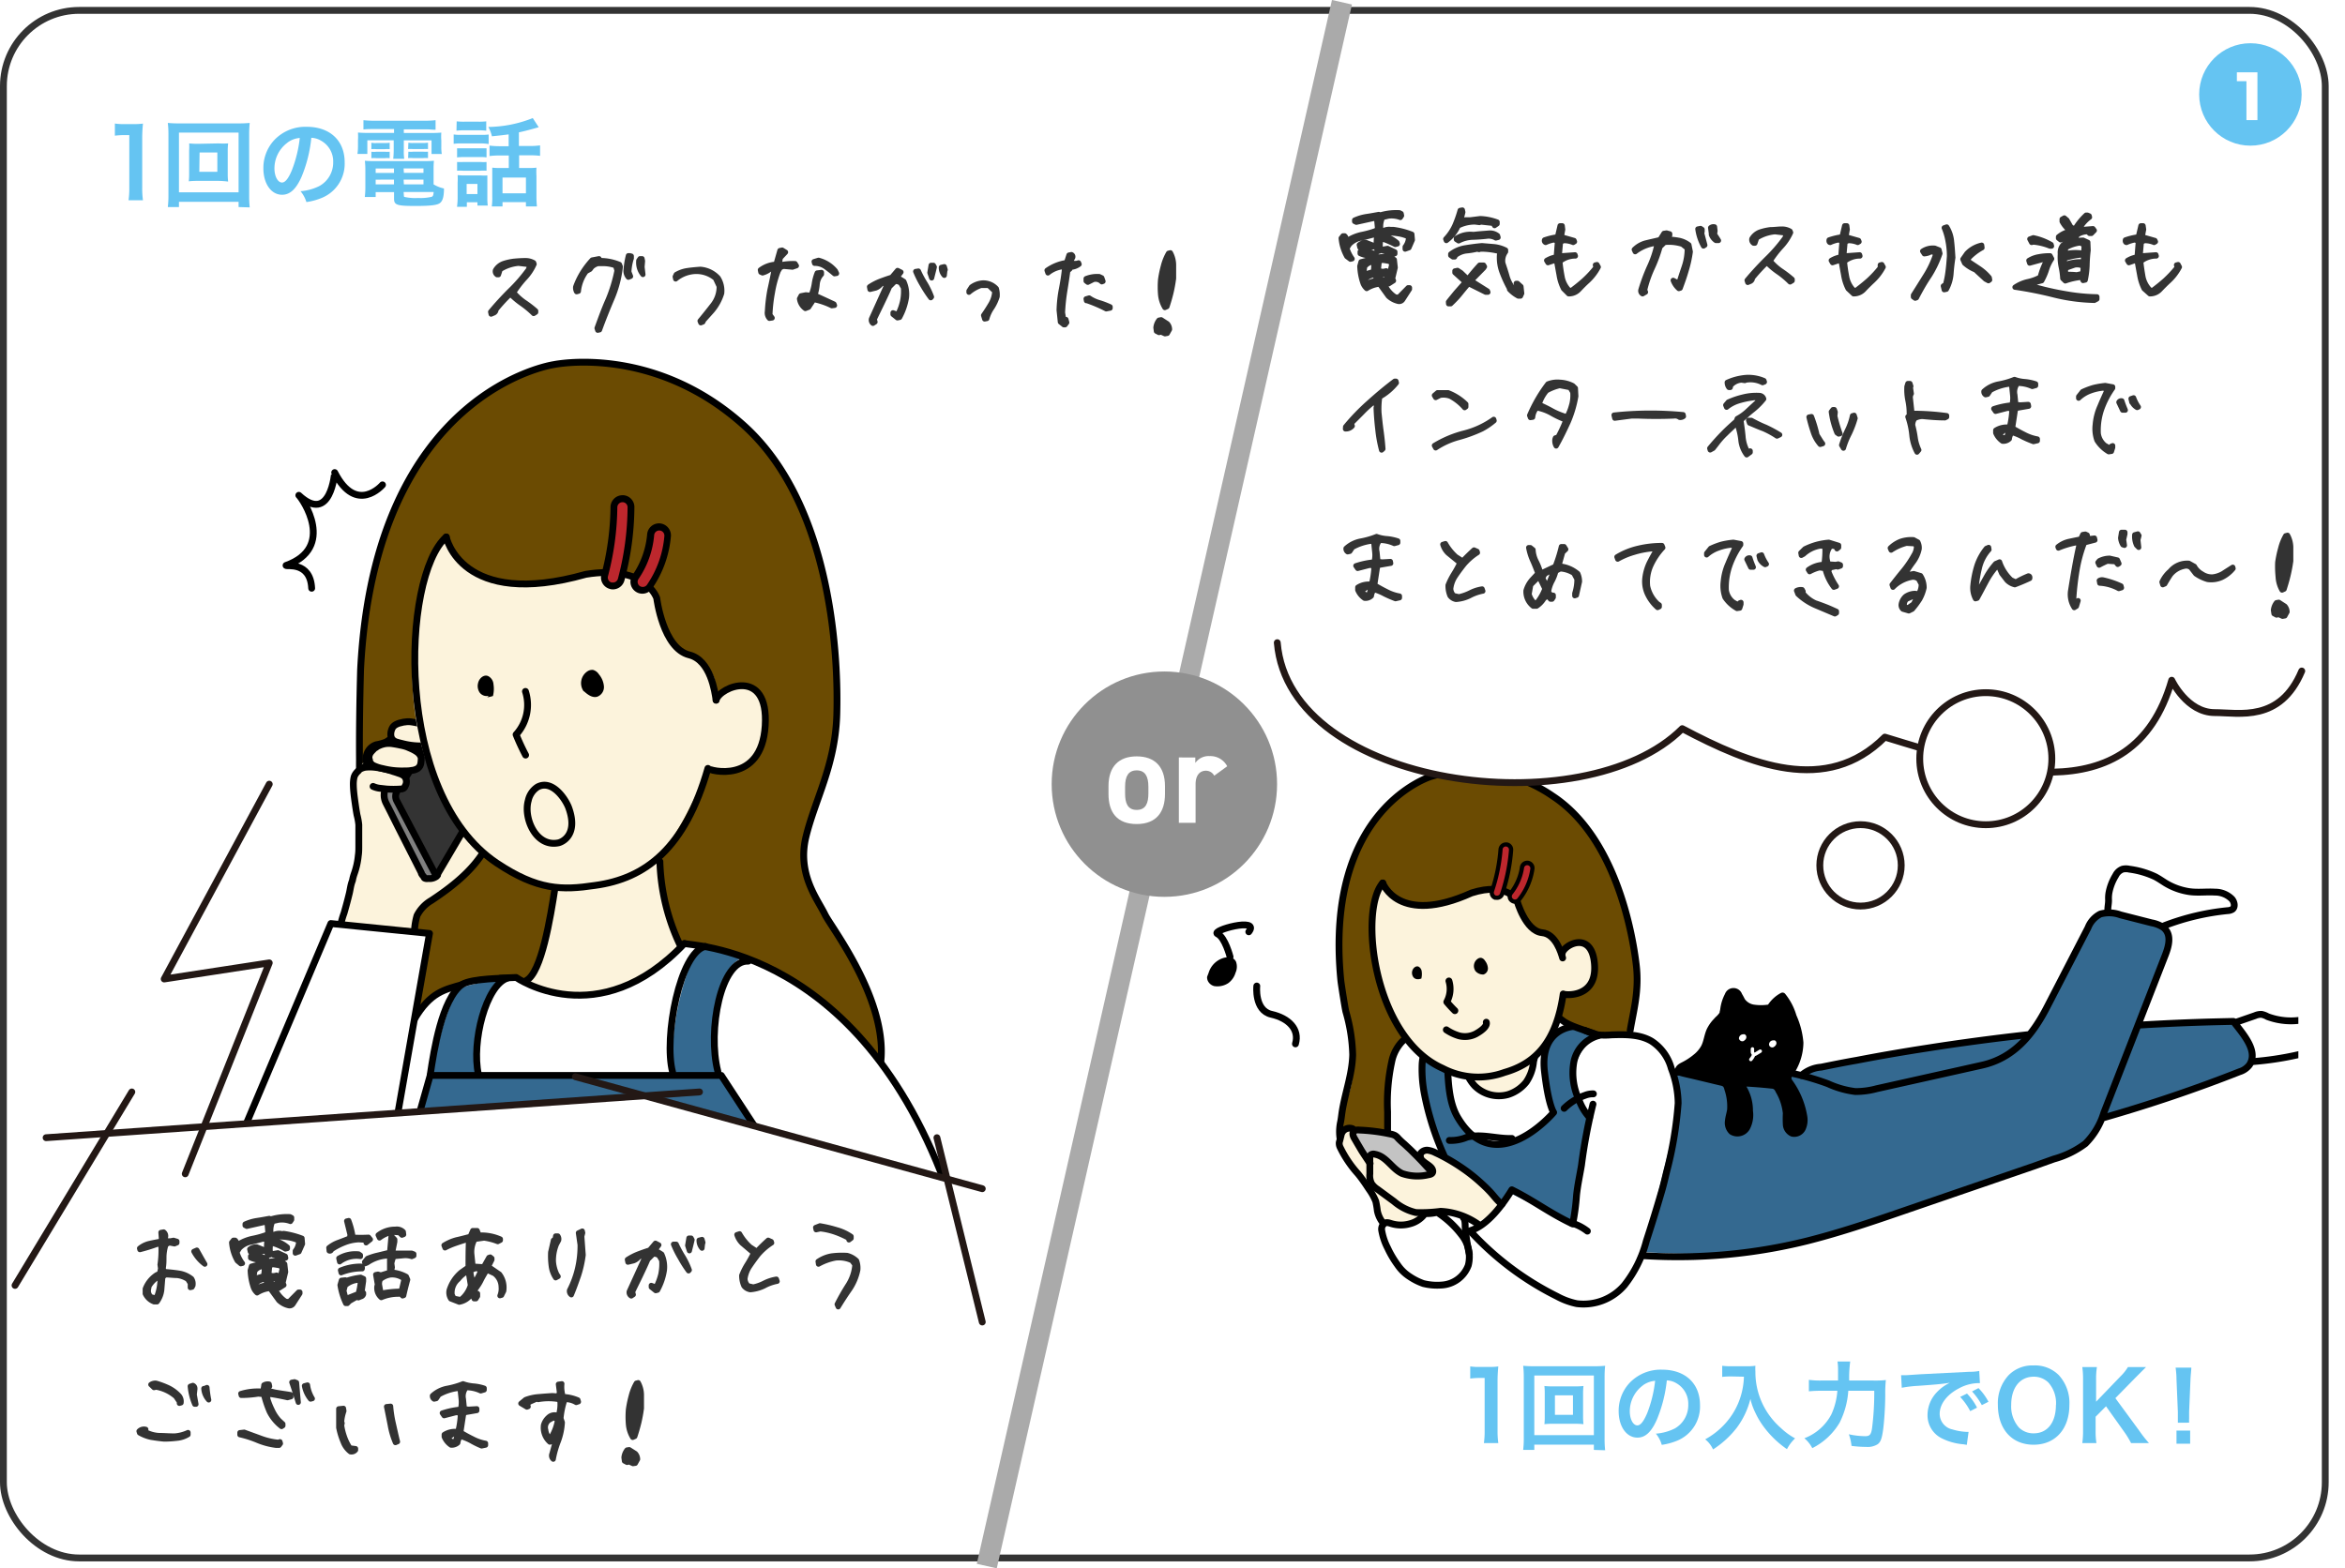 <svg xmlns="http://www.w3.org/2000/svg" xmlns:xlink="http://www.w3.org/1999/xlink" viewBox="0 0 343.32 229.66"><defs><style>.cls-1,.cls-13,.cls-15,.cls-18,.cls-4{fill:none;}.cls-2,.cls-20,.cls-6{fill:#fff;}.cls-2,.cls-21{stroke:#333;}.cls-13,.cls-18,.cls-2{stroke-miterlimit:10;}.cls-3{fill:#6b4b02;}.cls-17,.cls-4{stroke:#000;}.cls-15,.cls-17,.cls-18,.cls-20,.cls-21,.cls-4{stroke-linecap:round;}.cls-15,.cls-17,.cls-20,.cls-21,.cls-4{stroke-linejoin:round;}.cls-5{fill:#fcf3dc;}.cls-7{fill:#346990;}.cls-8{fill:gray;}.cls-21,.cls-9{fill:#333;}.cls-10{fill:#bd272d;}.cls-11{fill:#65c4f2;}.cls-12{isolation:isolate;}.cls-13{stroke:#aaa;stroke-width:3px;}.cls-14{fill:#909090;}.cls-15,.cls-20{stroke:#231815;}.cls-16{clip-path:url(#clip-path);}.cls-18{stroke:#fff;stroke-width:0.5px;}.cls-19{fill:#c3c3c3;}.cls-21{stroke-width:0.75px;}</style><clipPath id="clip-path"><rect class="cls-1" x="170.47" y="107.28" width="166.02" height="85.66"/></clipPath></defs><g id="レイヤー_2" data-name="レイヤー 2"><g id="text"><rect class="cls-2" x="0.5" y="1.52" width="339.93" height="226.62" rx="11.09"/><path class="cls-3" d="M81.22,53.39S54.94,57.17,52.89,98.08c-.6,21.72.53,29.33,1.52,32.58s4.61,9.22,4.07,13.66-9,9.31-8,18.31,7.77,11.73,13.87,10.86S115,178.16,126.2,162c8.35-9.8-4.23-25.78-5.34-28.07s-4.11-5.89-2.74-11.37,4.28-10.43,4.5-17.84S122.24,74.12,109,62.22,81.22,53.39,81.22,53.39Z"/><path class="cls-4" d="M126.2,162c8.36-9.8-4.31-25.78-5.41-28.06S116.67,128,118,122.53s4.28-10.43,4.51-17.84-.39-30.57-13.68-42.46-27.74-8.84-27.74-8.84S54.84,57.17,52.79,98.08c-.14,5.16-.19,9.52-.16,13.22A93.58,93.58,0,0,0,54,128.22c.9,4.72,2.95,9,4.71,13.4"/><path class="cls-5" d="M81.35,129.25c-.7,4.59-2.38,13.89-4.66,14.77.23,0,7.5,6,24.51-3.2.13.81-5.28-7.23-4.44-17.5.31.36-15.05,3.39-15.05,3.39s-.12,1-.36,2.54"/><path class="cls-6" d="M75.65,143.14s12,8.4,24.65-5c0,.43,26.55-.23,39.41,38.72H41.13S57.06,139.76,75.65,143.14Z"/><polygon class="cls-7" points="116.37 176.84 57.58 176.84 63.06 157.48 105.68 157.48 118.27 176.85 116.37 176.84"/><path class="cls-4" d="M99.61,138.49a30.57,30.57,0,0,1-3-12.33"/><path class="cls-4" d="M81.27,129.92c-.69,4.51-2,12.52-4.21,13.66"/><path class="cls-4" d="M60.67,149.25c2.35-4,4.47-4.34,7-5.07"/><path class="cls-7" d="M108.63,140.27c-3,1.22-5.19,7.67-3.25,17,0,.21-6.91-.22-6.91-.22a39.86,39.86,0,0,1,3.76-18.54c2.22.34,6.49,1.55,6.49,1.55l-.09.23"/><path class="cls-4" d="M98.47,157c-1.33-5.07,1.08-17.6,4.8-18.41"/><path class="cls-7" d="M74.3,143.24c-3.12.6-6,12.73-3.88,22.92,0,.21-7.94,0-7.94,0s0-12.21,4.47-21.2C68.38,144,74.3,143.24,74.3,143.24Z"/><path class="cls-4" d="M63,157.31c.52-3.46,1.7-11,4.61-13.13,1.44-.94,6.67-.94,6.67-.94-3.13,1-5.27,9.35-4.24,14.08"/><polygon class="cls-4" points="116.28 176.84 57.49 176.84 62.98 157.48 105.6 157.48 118.27 176.85 116.28 176.84"/><path class="cls-4" d="M73.21,143.26c.78-.06,1.56-.1,2.36-.12,0,0,12,8.4,24.65-5,0,.43,26.55-.23,39.4,38.72l-86.39.06"/><path class="cls-4" d="M56,71s-3.8,4.45-7-1.8c0-.08-.56,7.68-5.25,3.33.57.53,5.44,7.65-1.87,10.27,0,.19,3.56-.64,3.75,3.34"/><path class="cls-4" d="M109.55,140.75c-4-.22-6,10.11-4.45,16.16"/><path class="cls-5" d="M60.33,137.73a3.45,3.45,0,0,0,.11-.54c.11-.71.07-1.42.18-2.13a5.09,5.09,0,0,1,2.47-3.64,12.24,12.24,0,0,0,1.71-.65A18.91,18.91,0,0,0,72,122.32a10.57,10.57,0,0,0,.32-3,6.77,6.77,0,0,0-1.53-4L65,106.49a13.24,13.24,0,0,0-6.65,1,12.63,12.63,0,0,0-2.42,1.62c-1.4,1.13-3,2.32-3.6,4.11a7.54,7.54,0,0,0-.2,2.51,61.47,61.47,0,0,1-.67,13.49c-.3,1.5-.69,3-1.12,4.43a11.33,11.33,0,0,0-.61,2.49,3.34,3.34,0,0,0,.21,1.5c.62,1.53,2.71,1.67,4.16,1.75.87.05,1.75,0,2.62.05a4.57,4.57,0,0,0,2.76-.43A2.4,2.4,0,0,0,60.33,137.73Z"/><path class="cls-8" d="M65.92,101v.11l0,.36,0,.59,0,.79-.06,1L65.69,105l-.07,1.28-.08,1.39-.09,1.5-.09,1.57-.1,1.63L65.17,114l-.1,1.68-.1,1.67L64.88,119l-.1,1.6-.09,1.52-.08,1.44-.08,1.32-.06,1.19c0,.4,0,.81-.09,1.2a1.54,1.54,0,0,1-.64,1.16,1.7,1.7,0,0,1-.67.21,3.11,3.11,0,0,1-.43,0,.75.75,0,0,1-.49-.07c-.07-.06-.08-.15-.13-.22l-.19-.23a2.39,2.39,0,0,1-.13-.21.25.25,0,0,0,0-.07l-.2-.4-.35-.69-.46-.91-.55-1.08-.6-1.18-.62-1.23-.61-1.2-.56-1.12-.5-1-.39-.77-.26-.51-.09-.18a2.54,2.54,0,0,1,.14-2.54Z"/><path class="cls-9" d="M63.88,128.31l11.35-19.26L67.5,101l-9.37,14.87a1.41,1.41,0,0,0-.05,1.39Z"/><path class="cls-4" d="M64.06,128.15a1.28,1.28,0,0,1-.32.29,1.7,1.7,0,0,1-.67.21,3.11,3.11,0,0,1-.43,0,.75.75,0,0,1-.49-.07c-.07-.06-.08-.15-.13-.22l-.19-.23a2.39,2.39,0,0,1-.13-.21.25.25,0,0,0,0-.07l-.2-.4-.35-.69-.46-.91-.55-1.08-.6-1.18-.62-1.23-.61-1.2-.56-1.12-.5-1-.39-.77-.26-.51-.09-.18a2.54,2.54,0,0,1,.14-2.54L65.92,101"/><path class="cls-4" d="M63.88,128.31l11.35-19.26L67.5,101l-9.37,14.87a1.41,1.41,0,0,0-.05,1.39Z"/><path class="cls-4" d="M60.2,138.21a3.9,3.9,0,0,0,.47-1.47,9.83,9.83,0,0,1,.38-2.66,5.37,5.37,0,0,1,2.11-2.22c3.66-2.43,7.23-5.31,8.85-9.54a10.57,10.57,0,0,0,.32-3,6.77,6.77,0,0,0-1.53-4L65,106.49c-.07-.12-1,0-1.14,0-.47,0-1,0-1.42,0a11.77,11.77,0,0,0-3,.59,10.64,10.64,0,0,0-2.48,1.29,3.76,3.76,0,0,1-.47.3,6.85,6.85,0,0,1-1.41.39,2.17,2.17,0,0,0-1.27,3c-.63.29-1.82.89-2,1.88a4.89,4.89,0,0,0-.08.85c0,1,.16,2.05.3,3.06.07.5.15,1,.24,1.49a8.88,8.88,0,0,1,.26,1.44c0,1,0,2.09,0,3.14,0,.45,0,.9-.07,1.34a11.06,11.06,0,0,1-.57,2.61,7.11,7.11,0,0,0-.26.9c0,.13-.07.26-.11.39-.18.52-.23,1-.36,1.58-.24,1-.51,2-.8,3a11.33,11.33,0,0,0-.61,2.49,2.82,2.82,0,0,0,.78,2.33,3.58,3.58,0,0,0,2.33.66c1.8.09,3.63.08,5.44,0a3.07,3.07,0,0,0,1.08-.19A1.85,1.85,0,0,0,60.2,138.21Z"/><path class="cls-5" d="M59.26,105.73c-.21,0-.41.08-.61.12a2.34,2.34,0,0,0-.58.2,1.53,1.53,0,0,0-.5.36,1.62,1.62,0,0,0-.25.49,1.86,1.86,0,0,0-.09.87,1.11,1.11,0,0,0,.23.52,1.37,1.37,0,0,0,.22.19,1.32,1.32,0,0,0,.45.2c.25.08.5.14.76.2a10.6,10.6,0,0,0,2.87.35l.91-.06a1.76,1.76,0,0,0,.85-.25,1,1,0,0,0,.41-.66,4.34,4.34,0,0,0,.07-.63.8.8,0,0,0-.09-.3,1.52,1.52,0,0,0-.42-.49,4.3,4.3,0,0,0-.92-.5l-.42-.18a6.36,6.36,0,0,0-.88-.25c-.35-.08-.71-.15-1.07-.2A3,3,0,0,0,59.26,105.73Z"/><path class="cls-4" d="M59.26,105.73c-.21,0-.41.08-.61.12a2.34,2.34,0,0,0-.58.2,1.53,1.53,0,0,0-.5.36,1.62,1.62,0,0,0-.25.49,1.86,1.86,0,0,0-.09.87,1.11,1.11,0,0,0,.23.52,1.37,1.37,0,0,0,.22.19,1.32,1.32,0,0,0,.45.2c.25.08.5.14.76.2a10.6,10.6,0,0,0,2.87.35l.91-.06a1.76,1.76,0,0,0,.85-.25,1,1,0,0,0,.41-.66,4.34,4.34,0,0,0,.07-.63.8.8,0,0,0-.09-.3,1.52,1.52,0,0,0-.42-.49,4.3,4.3,0,0,0-.92-.5l-.42-.18a6.36,6.36,0,0,0-.88-.25c-.35-.08-.71-.15-1.07-.2A3,3,0,0,0,59.26,105.73Z"/><path class="cls-5" d="M53.77,114.49c-.67-.41-1.18-1.17-.67-1.66a1.1,1.1,0,0,1,.45-.27,5.35,5.35,0,0,1,1.33,0,12.32,12.32,0,0,1,2.79.46l.86.28a2.06,2.06,0,0,1,.77.42,1.22,1.22,0,0,1,.09,1.44.66.66,0,0,1-.22.31,1,1,0,0,1-.44.1,14.44,14.44,0,0,1-2.08,0c-.35,0-.7-.06-1.06-.11a4.28,4.28,0,0,1-.89-.26c-.5-.21-1.3-.65-1.34-1.15"/><path class="cls-4" d="M52.66,112.65a2.87,2.87,0,0,1,.78-.29,6.16,6.16,0,0,1,1.42,0,11.72,11.72,0,0,1,2.73.63c.29.08.57.18.86.28a2.06,2.06,0,0,1,.77.42,1.21,1.21,0,0,1,.09,1.43.58.58,0,0,1-.22.31.87.87,0,0,1-.44.11,14.44,14.44,0,0,1-2.08,0l-1.06-.12a3.33,3.33,0,0,1-.89-.26"/><path class="cls-5" d="M55.26,109.5c-.83.31-1.56,1.17-1.09,2a1.55,1.55,0,0,0,.45.54,5.74,5.74,0,0,0,1.48.5,11.18,11.18,0,0,0,3.21.35c.34,0,.67,0,1-.07a2,2,0,0,0,.94-.3,1.23,1.23,0,0,0,.45-.77,4.48,4.48,0,0,0,0-.73.79.79,0,0,0-.1-.34,1.87,1.87,0,0,0-.48-.57,5,5,0,0,0-1-.56l-.47-.2a5.47,5.47,0,0,0-1-.27,12.26,12.26,0,0,0-1.21-.22,3.3,3.3,0,0,0-1,0c-.61.11-1.59.42-1.73,1.08"/><path class="cls-4" d="M54.12,111.53a1.55,1.55,0,0,0,.44.52,5.61,5.61,0,0,0,1.48.5,11.36,11.36,0,0,0,3.19.34c.34,0,.67,0,1-.07a2,2,0,0,0,.94-.3,1.15,1.15,0,0,0,.44-.76,4.37,4.37,0,0,0,.06-.72.79.79,0,0,0-.1-.34,1.61,1.61,0,0,0-.48-.56,5.15,5.15,0,0,0-1-.55l-.46-.2a5.7,5.7,0,0,0-1-.27c-.4-.09-.8-.16-1.2-.22a3.63,3.63,0,0,0-1,0,4.12,4.12,0,0,0-.71.19l-.37.16a2.11,2.11,0,0,0-.31.21s-.05,0-.06,0l-.07.06-.14.12-.26.27-.11.12-.1.12a1.39,1.39,0,0,0-.26.55,1.05,1.05,0,0,0,.06.61S54.1,111.48,54.12,111.53Z"/><path class="cls-5" d="M104.84,102.53c-.53,2,.41-24.67.41-24.67S74.1,73,65.85,78.38C62.6,80.49,53.08,107,70.73,124.89a17.37,17.37,0,0,0,16.37,4.77c6.48-1.56,9.76-1.23,16.54-17.14.2.35,7.85,2.38,8.39-6.25S105.36,100.55,104.84,102.53Z"/><path class="cls-3" d="M62.44,74.3s4.65,16.59,23.41,9.8c8.81-1.43,10.38,3.49,10.38,3.49s.9,7.35,4.76,8.31,4.08,5.64,4.08,5.64l3.8-8.23-1.31-19.07L87.39,68.39,74.87,70.27S64.92,70.11,62.44,74.3Z"/><path class="cls-4" d="M65.33,78.63s2.15,10.64,20.44,5.47c8.81-1.43,10.38,3.49,10.38,3.49s.9,7.35,4.76,8.31c3.14.78,3.76,5.45,3.93,6.63"/><path class="cls-4" d="M65.33,78.63c-6.55,5.78-7.74,37.61,7.4,47.75,6,4,9.54,4,14.37,3.28,7.41-1,13.18-5.42,16.54-17.14.2.35,7.85,2.38,8.39-6.25s-6.67-5.72-7.19-3.74"/><path class="cls-4" d="M76.93,101.25a6.46,6.46,0,0,1-1.37,6.32,32.82,32.82,0,0,0,1.39,3"/><path d="M89.56,86.3a1.4,1.4,0,0,1-.28-.06,1.74,1.74,0,0,1-1.23-2.15,40.36,40.36,0,0,0,1.33-9.8,1.76,1.76,0,0,1,1.73-1.77h.2a1.74,1.74,0,0,1,1.57,1.71A42.36,42.36,0,0,1,91.42,85,1.75,1.75,0,0,1,89.56,86.3Z"/><path class="cls-10" d="M89.66,85.3l-.12,0a.75.75,0,0,1-.53-.92,41.16,41.16,0,0,0,1.37-10.08.76.76,0,0,1,.74-.76.74.74,0,0,1,.76.74,41.29,41.29,0,0,1-1.42,10.49A.75.75,0,0,1,89.66,85.3Z"/><path d="M93.87,86.93a1.7,1.7,0,0,1-.84-.32,1.74,1.74,0,0,1-.71-1.14,1.77,1.77,0,0,1,.31-1.3,12.5,12.5,0,0,0,2.11-5.87,1.75,1.75,0,0,1,1.83-1.66h0a1.77,1.77,0,0,1,1.66,1.82,15.81,15.81,0,0,1-2.77,7.75A1.74,1.74,0,0,1,93.87,86.93Z"/><path class="cls-10" d="M94,85.94a.73.73,0,0,1-.36-.14.76.76,0,0,1-.17-1,13.35,13.35,0,0,0,2.3-6.4.75.75,0,0,1,1.5.07,14.81,14.81,0,0,1-2.58,7.21A.76.76,0,0,1,94,85.94Z"/><path class="cls-4" d="M78.7,115.24a3.13,3.13,0,0,0-1.36,2c-.73,2.52,1.1,6.87,4.43,6.18.52-.11,2.88-1.14,1.54-5C82.93,117.22,80.93,114.06,78.7,115.24Z"/><path d="M85.47,101.26a2.07,2.07,0,0,1,.61-3,1.24,1.24,0,0,1,.75-.16,1.5,1.5,0,0,1,.85.64,3.14,3.14,0,0,1,.74,1.78,1.5,1.5,0,0,1-1,1.51c-.74.2-1.46-.36-2-.88l.15-.34"/><path d="M71.55,101.89a1.28,1.28,0,0,1-1.33-.48A1.72,1.72,0,0,1,70,100c.15-.66.82-1.27,1.46-1a1.45,1.45,0,0,1,.79,1.22,4.23,4.23,0,0,1-.08,1.7,4.66,4.66,0,0,1-.84.19"/><path class="cls-6" d="M62.87,136.56,48.44,135.1,35.67,165.49a6.41,6.41,0,0,0-.41,1c-1.56,3.8,2.27,10.84,8.29,11.47,9.4,1,11.61-3.32,13.17-7.12a4.83,4.83,0,0,0,.31-1.2h.07Z"/><path class="cls-4" d="M62.88,136.69l-14.44-1.45L35.66,165.5a8.94,8.94,0,0,0,6.87,11.88c5.93,1.19,11.67,1,14.18-6.59.14-.41.38-1.19.38-1.19Z"/><polygon class="cls-6" points="2.2 188.23 15.42 165.87 94.38 160.46 138.76 173.06 143.81 195.69 2.2 188.23"/><circle class="cls-11" cx="329.47" cy="13.83" r="7.5"/><g class="cls-12"><path class="cls-6" d="M330.5,10.59v7h-1.61v-5.7h-1.4v-1.3Z"/></g><line class="cls-13" x1="196.47" y1="0.33" x2="144.47" y2="229.33"/><circle class="cls-14" cx="170.47" cy="114.83" r="16.5"/><g class="cls-12"><path class="cls-6" d="M170.56,116.27c0,2.62-1.25,4.4-4.14,4.4s-4.13-1.72-4.13-4.4v-1.15c0-2.87,1.51-4.36,4.13-4.36s4.14,1.49,4.14,4.36Zm-2.43-.08v-1c0-1.53-.5-2.38-1.71-2.38s-1.7.85-1.7,2.38v1c0,1.38.35,2.41,1.7,2.41S168.13,117.57,168.13,116.19Z"/><path class="cls-6" d="M177.77,113.59a1.38,1.38,0,0,0-1.2-.73c-.92,0-1.53.67-1.53,2v5.63h-2.45v-9.57H175v.8a2.38,2.38,0,0,1,2.09-1,2.78,2.78,0,0,1,2.58,1.49Z"/></g><line class="cls-15" x1="19.3" y1="159.9" x2="2.2" y2="188.23"/><line class="cls-15" x1="143.81" y1="193.59" x2="137.17" y2="166.6"/><line class="cls-15" x1="143.81" y1="174.07" x2="84.24" y2="157.67"/><line class="cls-15" x1="6.75" y1="166.6" x2="102.41" y2="159.9"/><polyline class="cls-15" points="39.42 114.83 24.04 143.36 39.42 141 27.12 171.89"/><g class="cls-16"><path class="cls-6" d="M325.7,150.27l4.47-1.55a2.12,2.12,0,0,1,.95-.18,3,3,0,0,1,.86.33,9.83,9.83,0,0,0,5.31.44,10.69,10.69,0,0,1,2.88,0,3.46,3.46,0,0,1,2.39,1.46,1.51,1.51,0,0,1,.25,1c-.11.72-.9,1.1-1.58,1.33A46.18,46.18,0,0,1,328,155.56a2.87,2.87,0,0,1-1.24-.15,1,1,0,0,1-.63-1"/><path class="cls-4" d="M325.7,150.27l4.47-1.55a2.12,2.12,0,0,1,.95-.18,3,3,0,0,1,.86.33,9.83,9.83,0,0,0,5.31.44,10.69,10.69,0,0,1,2.88,0,3.46,3.46,0,0,1,2.39,1.46,1.51,1.51,0,0,1,.25,1c-.11.72-.9,1.1-1.58,1.33A46.18,46.18,0,0,1,328,155.56a2.87,2.87,0,0,1-1.24-.15,1,1,0,0,1-.63-1"/><path class="cls-7" d="M327,149.57c1,1.6,3.68,4.34,2.35,6.37a2.86,2.86,0,0,1-1.45,1,217,217,0,0,1-42.14,11.83c-4.92.86-10.32,1.4-15.13-.28a12.31,12.31,0,0,1-5.94-4.27c-1.21-1.66-2.6-4.43-1.2-6.38a4.72,4.72,0,0,1,3.17-1.53c1.72-.35,3.45-.7,5.19-1q5.19-1,10.42-1.8,10.45-1.63,21-2.59t21.13-1.23Z"/><path class="cls-6" d="M309.49,128.65c.08-.16.17-.31.26-.46a1.85,1.85,0,0,1,1-.91,2.15,2.15,0,0,1,1,0,12.71,12.71,0,0,1,3.8,1.11c.51.27,1,.61,1.46.9a9.42,9.42,0,0,0,3.48,1.27c1.27.19,2.53,0,3.79.08a3.47,3.47,0,0,1,2.47,1c.38.43.53,1.19.07,1.52a1.44,1.44,0,0,1-.67.19,35.45,35.45,0,0,0-9.2,2.17,6.57,6.57,0,0,1-1.89.53,6,6,0,0,1-1.57-.18l-2.57-.53c-1.07-.22-2.16-.59-2.31-1.83-.07-.62.13-1.21.09-1.82a4.54,4.54,0,0,1,.09-1.1A7.45,7.45,0,0,1,309.49,128.65Z"/><path class="cls-4" d="M309.49,128.65c.08-.16.17-.31.26-.46a1.85,1.85,0,0,1,1-.91,2.15,2.15,0,0,1,1,0,12.71,12.71,0,0,1,3.8,1.11c.51.27,1,.61,1.46.9a9.42,9.42,0,0,0,3.48,1.27c1.27.19,2.53,0,3.79.08a3.47,3.47,0,0,1,2.47,1c.38.43.53,1.19.07,1.52a1.44,1.44,0,0,1-.67.19,35.45,35.45,0,0,0-9.2,2.17,6.57,6.57,0,0,1-1.89.53,6,6,0,0,1-1.57-.18l-2.57-.53c-1.07-.22-2.16-.59-2.31-1.83-.07-.62.13-1.21.09-1.82a4.54,4.54,0,0,1,.09-1.1A7.45,7.45,0,0,1,309.49,128.65Z"/><path class="cls-7" d="M242.61,157c3.41.22,6.81-.41,10.22-.58a37.21,37.21,0,0,1,14.8,2.28,13.61,13.61,0,0,0,4,1.14,11.7,11.7,0,0,0,3.11-.41l15.4-3.44c4.81-1.07,7.54-4.61,9.56-8.53l6-11.61a3.78,3.78,0,0,1,1.8-2,4.79,4.79,0,0,1,2.94.12l4.59,1.17a4.51,4.51,0,0,1,1.72.69c1.22,1,.79,2.65.27,4l-9,23.1a10.86,10.86,0,0,1-2.71,4.54,13.76,13.76,0,0,1-4.61,2.25l-16.88,5.81-8.49,2.92-4.24,1.46a15.4,15.4,0,0,0-1.67.69,8.28,8.28,0,0,1-1.93.4,8,8,0,0,0-1.05.18c-.26.05-.5,0-.76.05-.71.1-1.43.35-2.14.5a79.41,79.41,0,0,1-8.41,1.44c-1.41.16-2.83.29-4.24.38-.71.05-1.42.08-2.14.11-.37,0-.73-.07-1.12-.07-1.75,0-3.5-.05-5.25-.14-1.45-.08-2.89-.19-4.34-.34l-2.16-.24-1.08-.14a5,5,0,0,0-.54-.07c-.16,0-.25,0-.41-.06-.62-.4-.35-1.29-.13-1.82a11.51,11.51,0,0,0,.45-2c.36-1.52.75-3,1.18-4.53a82,82,0,0,1,3.09-8.89A74.37,74.37,0,0,1,242.61,157Z"/><path class="cls-4" d="M242.61,157c3.41.22,6.81-.41,10.22-.58a37.21,37.21,0,0,1,14.8,2.28,13.61,13.61,0,0,0,4,1.14,11.7,11.7,0,0,0,3.11-.41l15.4-3.44c4.81-1.07,7.54-4.61,9.56-8.53l6-11.61a3.78,3.78,0,0,1,1.8-2,4.79,4.79,0,0,1,2.94.12l4.59,1.17a4.51,4.51,0,0,1,1.72.69c1.22,1,.79,2.65.27,4l-9,23.1a10.86,10.86,0,0,1-2.71,4.54,13.76,13.76,0,0,1-4.61,2.25l-2.8,1-17,5.84c-5.44,1.87-10.82,3.77-16.38,5.17A78.3,78.3,0,0,1,248,184a80.45,80.45,0,0,1-8.36-.19c-1.39-.11-2.78-.25-4.16-.44a2.42,2.42,0,0,1-1.26-.35,1.72,1.72,0,0,1-.37-.43,1.63,1.63,0,0,1-.11-1.83,11.62,11.62,0,0,0,.45-1.94c.36-1.52.75-3,1.18-4.53a82,82,0,0,1,3.09-8.89A74.37,74.37,0,0,1,242.61,157Z"/><path class="cls-4" d="M313.38,150.1q5.49-.33,11-.47l2.6-.06c1.48,1.93,3.68,4.34,2.35,6.37a2.86,2.86,0,0,1-1.45,1c-6.47,2.55-13.08,4.78-19.77,6.7"/><path class="cls-4" d="M263.74,157.48a4.9,4.9,0,0,1,2.89-1.21c1.72-.35,3.45-.7,5.19-1q5.19-1,10.42-1.8,7.29-1.14,14.62-1.95"/><path class="cls-17" d="M252.26,148.25a3.15,3.15,0,0,0,.09-.42,6,6,0,0,1,.65-2.07.83.83,0,0,1,1.58,0,8.67,8.67,0,0,1,.43.79,2.53,2.53,0,0,0,1.78,1.07,7.55,7.55,0,0,0,2.37-.05,4.68,4.68,0,0,1,1.81-1.72,8.45,8.45,0,0,1,1.56,3,11.72,11.72,0,0,1,1,3.84,8,8,0,0,1-1.45,4.46,1.24,1.24,0,0,0-.31.76,1.27,1.27,0,0,0,.27.63,11.87,11.87,0,0,1,2.06,5,2.93,2.93,0,0,1-.23,1.71,1.33,1.33,0,0,1-1.46.7,1.48,1.48,0,0,1-.89-1.28,15.15,15.15,0,0,1,0-1.65,8.1,8.1,0,0,0-1.1-3.33,1.44,1.44,0,0,0-.48-.63,1.32,1.32,0,0,0-.59-.15c-1.55-.17-3.1-.28-4.66-.35a6.37,6.37,0,0,1,1.45,4.12,4,4,0,0,1-.41,2.45,1.58,1.58,0,0,1-2.18.56,1.75,1.75,0,0,1-.51-1.53c.05-.56.24-1.1.32-1.65a8,8,0,0,0-.41-3.06,1.47,1.47,0,0,0-.33-.7,1.43,1.43,0,0,0-.67-.28l-3.84-.92c-.63-.15-1.27-.28-1.89-.45-.22-.06-.58-.14-.49-.44s.36-.45.62-.59a9.81,9.81,0,0,0,2-1.3,4.8,4.8,0,0,0,1.16-1.38c.41-.78.47-1.7.84-2.51a5.39,5.39,0,0,1,.73-1.1l.44-.48a3.69,3.69,0,0,0,.75-.88Z"/><path class="cls-6" d="M259,153a.47.47,0,0,0,.29.35.48.48,0,0,0,.35,0l.17-.11a1,1,0,0,0,.17-.19.33.33,0,0,0,.07-.13.5.5,0,0,0,0-.34.41.41,0,0,0-.22-.23.67.67,0,0,0-.24,0A.6.6,0,0,0,259,153Z"/><path class="cls-6" d="M254.59,152.08a.52.52,0,0,0,.3.36.44.44,0,0,0,.51-.09.77.77,0,0,0,.18-.18.91.91,0,0,0,.07-.14.53.53,0,0,0,0-.33.49.49,0,0,0-.23-.24.59.59,0,0,0-.23,0A.62.62,0,0,0,254.59,152.08Z"/><path class="cls-18" d="M257.71,153.93l-.62.38a.64.64,0,0,1-.19.08.36.36,0,0,1-.33-.3,3.91,3.91,0,0,1,0-.49"/><path class="cls-18" d="M256.74,154.5a2.31,2.31,0,0,1-.41.65"/><path class="cls-3" d="M239,155.91a6.84,6.84,0,0,1-.51-3.35c.34-3.48,1.66-6.77,1.12-11.32s-3-18.65-12.26-24.7a20.88,20.88,0,0,0-17.76-2.85s-15.72,4.72-13.21,29.92c.16,1.36.35,2.72.45,4.09a6,6,0,0,0,.43,1.34,18.27,18.27,0,0,1,.7,3,19.33,19.33,0,0,1,0,6.12c-.1.59-.23,1.17-.38,1.74a35,35,0,0,0-1.46,5.53c-.19,1.9.36,4,2,5.07a5.65,5.65,0,0,0,2.31.77,6.83,6.83,0,0,0,3.05-.15,5.24,5.24,0,0,0,.69-.28,2.06,2.06,0,0,0,.55-.35,1.59,1.59,0,0,0,.09-.33c.11-.48.19-1,.26-1.47.14-1,.24-2,.47-3a7.11,7.11,0,0,1,.78-2,7.62,7.62,0,0,1,2-2.14,14.17,14.17,0,0,1,3.69-2c3.34-1.22,6.41-2.57,9.7-3.9a18.86,18.86,0,0,1,3.1-1.05,18.64,18.64,0,0,1,6.57.2Z"/><path class="cls-6" d="M205.36,152.51a6.12,6.12,0,0,0-1.54,3,28.3,28.3,0,0,0-.6,7.29c0,1.76,0,3.52.18,5.28a63.34,63.34,0,0,0,1.36,7.7,14.37,14.37,0,0,0,1,3.25c1.1,2.25,3.37,4,3.92,6.43a2.12,2.12,0,0,0,.51,1.25,1.6,1.6,0,0,0,2-.12,3.28,3.28,0,0,0,.93-1.71,20.48,20.48,0,0,0,.66-7.63c.13.57.7.94,1.24,1.27a34.82,34.82,0,0,0,6.55,3.34,22.65,22.65,0,0,0,4.08,1,11.24,11.24,0,0,0,5.91-.36,3.27,3.27,0,0,0,1.45-1.06,3.49,3.49,0,0,0,.45-1.41,113.61,113.61,0,0,0,2.07-21.73,13,13,0,0,0-.54-3.87,7.66,7.66,0,0,0-1.16-2.14c-.13-.17-.27-.33-.41-.49a2.6,2.6,0,0,0-.3-.36,4.12,4.12,0,0,0-1.08-.51l-.7-.27a28.2,28.2,0,0,1-2.61-1.23l-.63-.34a2,2,0,0,0-.6-.32.38.38,0,0,0-.37.16c-.12.12-.25.21-.37.32a2.93,2.93,0,0,0-.6,1.11,46.2,46.2,0,0,0-1.58,5.14,15.22,15.22,0,0,1-.59,2.35,7.21,7.21,0,0,1-4.23,2.62,3.65,3.65,0,0,1-1.19-.12,4.83,4.83,0,0,1-1.53-.66,5.22,5.22,0,0,1-1.54-1.53,4.94,4.94,0,0,1-.5-1c0-.08,0-.17-.06-.24a3.37,3.37,0,0,0-.51-.74,16.17,16.17,0,0,0-2.25-2.43,13.79,13.79,0,0,0-2.09-1.52,4.26,4.26,0,0,0-2-.79A4,4,0,0,0,205.36,152.51Z"/><path class="cls-7" d="M230.42,158.4a7.45,7.45,0,0,1,3.43-6.72c-1.25-.3-2.14-1.44-3.42-1.34-2.85,0-4,2.84-4.26,4.46-.54,3.68,1.56,8.17,2.27,10.83.87,0,1.69-.83,2.56-.85.52,0,.64-1.18,1.05-1.49S230.58,159.94,230.42,158.4Z"/><path class="cls-7" d="M232.36,162.73c.33.32.63.66.95,1a1.24,1.24,0,0,1,.37,1.07c0,.71-.09,1.42-.15,2.14-.14,1.53-.32,3.06-.53,4.59-.28,2-.59,3.93-.91,5.89a29.21,29.21,0,0,1-.58,3,.57.57,0,0,1-.22.39.6.6,0,0,1-.49,0l-1-.29-8.1-2.5a20.85,20.85,0,0,1-5.3-2.18,15.42,15.42,0,0,1-2.53-2.1c-.23-.22-.44-.44-.66-.67s-.42-.33-.51-.58-.18-.7-.3-1.05a14.65,14.65,0,0,0-.93-2,19.61,19.61,0,0,1-1.86-4l-.12-.5a14.81,14.81,0,0,0-.55-2.37,2.7,2.7,0,0,1-.16-.48c0-.11,0-.23,0-.34a2.35,2.35,0,0,0-.05-.37c-.1-.51-.18-1-.24-1.55a21.19,21.19,0,0,1,0-5.33c.1-.76.16-1.54,1.07-1.77a1.86,1.86,0,0,1,1,.1,2.34,2.34,0,0,1,1.13.54,2.31,2.31,0,0,1,.45,1.55,37.7,37.7,0,0,0,.57,6.19,9.24,9.24,0,0,1,.26,1.47,1.9,1.9,0,0,0,.09.58,5.27,5.27,0,0,0,1,1.46,8.27,8.27,0,0,0,2.83,2.11,7.52,7.52,0,0,0,2.42.67,5,5,0,0,0,2.34-.23,7.41,7.41,0,0,0,2-1.28l2.93-2.36c1.2-1,2.65-2,4.16-1.66A3.48,3.48,0,0,1,232.36,162.73Z"/><path class="cls-5" d="M210.17,168.79a3.3,3.3,0,0,0-1.14-.36,1.14,1.14,0,0,0-1,.46,1,1,0,0,0,.38,1.18c.35.31.79.53,1.11.86s.42.83,0,1a1,1,0,0,1-.34.09,6.88,6.88,0,0,1-3.88-.18c-1.52-.72-2.28-2.52-4-2.82a.68.68,0,0,0-.59.1.61.61,0,0,0-.13.44l0,2.33a2.55,2.55,0,0,0,.26,1.44,3,3,0,0,0,.87.83l2.42,1.78a7.56,7.56,0,0,0,3.19,1.62,22.13,22.13,0,0,0,3.63-.18,10.44,10.44,0,0,1,5.64,2,3.06,3.06,0,0,0,1,.51,2.51,2.51,0,0,0,.82,0c1.09-.12,2.45-.69,2.56-1.79.05-.48-1.24-1.84-1.53-2.13-.45-.43-.81-.93-1.24-1.39s-.87-.89-1.33-1.31a24.6,24.6,0,0,0-3-2.37,27.55,27.55,0,0,0-3.33-1.94Z"/><path class="cls-6" d="M233.25,157.07c0-.74.08-1.47.13-2.21a17.16,17.16,0,0,0,0-2,2.46,2.46,0,0,0-.14-.81.68.68,0,0,1,.15-.69.6.6,0,0,1,.41-.2.47.47,0,0,1,.31.11.44.44,0,0,0,.19.07,11.49,11.49,0,0,0,1.43.12c.94,0,1.87,0,2.81.12,1.89.15,3.91.67,5.11,2.14a6,6,0,0,1,.54.92c.17.3.32.61.47.92s.25.52.36.79a3.7,3.7,0,0,1,.3.78,24.24,24.24,0,0,1,.35,2.56,16.46,16.46,0,0,1-.62,5.74c-1.29,5.11-2.44,10.34-4.07,15.37a17.51,17.51,0,0,1-3.2,6.45,7.9,7.9,0,0,1-7,2.72,10.46,10.46,0,0,1-2.89-1.07,43.67,43.67,0,0,1-12.74-9.6,10.61,10.61,0,0,0,6.08-4.53c3.33,1.65,5.56,2.86,8.95,4.43.87-4.38,1.53-9.12,2.08-13.54C232.71,162.55,233.15,160.16,233.25,157.07Z"/><path class="cls-4" d="M238.67,150.86c.49-2.89,1.34-5.81.88-9.61-.54-4.55-3-18.65-12.26-24.7a20.9,20.9,0,0,0-17.77-2.85s-15.72,4.72-13.21,29.92c.08.67.59,3.92.73,4.51a24.81,24.81,0,0,1,1,6.32c-.07,2.91-1.15,5.65-1.57,8.5-.07.49-.12,1-.22,1.43a6.8,6.8,0,0,0-.11.77,6.55,6.55,0,0,0,.44,3,2.52,2.52,0,0,0,.15.34,5.58,5.58,0,0,0,3.54,3,4.86,4.86,0,0,0,4.45-1.06"/><path class="cls-5" d="M198.82,171.89a16.44,16.44,0,0,1-2.61-3.94c-.05-.12-.07-.25-.13-.37a.5.5,0,0,1,0-.36c.12-.44.24-.88.4-1.3a1.39,1.39,0,0,1,.23-.41,1.1,1.1,0,0,1,.87-.36,1,1,0,0,1,.24,0c.07,0,.14,0,.2.06h.07a1.36,1.36,0,0,1,.25.07l.26.06a7.32,7.32,0,0,0,1,.1h.51c.16,0,.33,0,.49,0a.85.85,0,0,1,.26.11,1.05,1.05,0,0,0,.43.11,8.19,8.19,0,0,0,.85,0,3.12,3.12,0,0,1,1.58.66,7.36,7.36,0,0,1,2.5,2.25,6.21,6.21,0,0,1,.64,2.5l.82,7.16a.61.61,0,0,1-.05.42.92.92,0,0,1-.46.28c-1,.38-1.85,1.09-2.92,1.07-1.59,0-2.41-1.48-2.66-2.68a12.63,12.63,0,0,0-.23-1.37,8.37,8.37,0,0,0-1-1.79C199.92,173.37,199.39,172.62,198.82,171.89Z"/><path class="cls-19" d="M198.51,166.66c-.22-.41-.42-1-.06-1.29a1.09,1.09,0,0,1,.8-.18,26.18,26.18,0,0,1,4.91.7,2,2,0,0,1,.71.26,2.33,2.33,0,0,1,.47.47,12.93,12.93,0,0,0,1,1c.3.3.6.6.89.91.59.62,1.16,1.25,1.72,1.89.18.22.37.43.55.64s.42.35.27.51a3.16,3.16,0,0,1-3,.54,5.78,5.78,0,0,1-2-.78A13.3,13.3,0,0,1,203.1,170a11.64,11.64,0,0,0-1.7-1.28c-.3-.19-.55.09-.86.25a3.56,3.56,0,0,1-.41.17c-.29.12-.62-.53-.79-.77a1.47,1.47,0,0,1-.23-.45A6.28,6.28,0,0,0,198.51,166.66Z"/><path class="cls-6" d="M208.21,177.71a4.47,4.47,0,0,0,1.49-.32,15.26,15.26,0,0,1,3.51,3.43,5.41,5.41,0,0,1,.89,4.46,4.17,4.17,0,0,1-3.67,2.9,7.27,7.27,0,0,1-2.44-.41,7.46,7.46,0,0,1-1.93-.79,6,6,0,0,1-1.67-1.73,14.49,14.49,0,0,1-1.35-2.47,9,9,0,0,1-.82-2.64,1.06,1.06,0,0,1,.32-.93c.32-.27.67-.12,1,0a4.22,4.22,0,0,0,2.56,0A3.67,3.67,0,0,0,208.21,177.71Z"/><path class="cls-5" d="M215.65,158.34a6.76,6.76,0,0,0,1,.88,4.52,4.52,0,0,0,4.16.86,5.28,5.28,0,0,0,2.19-1.76c2.07-2.62,2.91-6,3.7-9.21,0,0-.82-.58-.9-.65a4.56,4.56,0,0,1-.73-.91,4.09,4.09,0,0,1-.46-1.05,1.87,1.87,0,0,0-.17-.52,3.33,3.33,0,0,0-.43-.56.58.58,0,0,0-.25-.19.54.54,0,0,0-.33,0,5.07,5.07,0,0,0-2,1.64c-1.45,1.66-3,3.27-4.51,4.84a4.4,4.4,0,0,1-2.27.76,3.11,3.11,0,0,1-.86,0,5.6,5.6,0,0,0-1.36.11.52.52,0,0,0-.39.22c-.1.18,0,.38.13.55l1.62,2.42A19.12,19.12,0,0,0,215.65,158.34Z"/><path class="cls-4" d="M233.48,151.4c-1.39-.55-3.67-1.11-4.77-2-.4-.3-.9-.74-1.47-.56a2,2,0,0,0-1.13,1.43,45.47,45.47,0,0,0-1.59,5.18,6.37,6.37,0,0,1-1.07,3,5.52,5.52,0,0,1-2.66,1.83,5,5,0,0,1-4.9-1.29,6.12,6.12,0,0,1-1.09-1.69,26.12,26.12,0,0,0-2.67-3.59A13.79,13.79,0,0,0,210,152.2a4.25,4.25,0,0,0-2-.79,4,4,0,0,0-2.71,1.1,6,6,0,0,0-1.54,3,28.3,28.3,0,0,0-.6,7.29c0,.75,0,2.17,0,2.92"/><path class="cls-4" d="M202.56,179.17a4.07,4.07,0,0,1-.91-1.88,12.63,12.63,0,0,0-.23-1.37,8.37,8.37,0,0,0-1-1.79c-.5-.76-1-1.51-1.6-2.24A16.44,16.44,0,0,1,196.2,168a1.33,1.33,0,0,1-.13-.62c0-.12.05-.23.08-.35l.2-.81c0-.09.05-.18.09-.27a1.24,1.24,0,0,1,1.61-.65"/><path class="cls-4" d="M200.59,170.37c-.1-.11-1.18-1.76-1.25-1.88l-.59-1-.44-.76c-.21-.35-.39-.84-.06-1.11a1.11,1.11,0,0,1,.75-.14,26.32,26.32,0,0,1,4.6.59,2.14,2.14,0,0,1,.66.22,1.72,1.72,0,0,1,.44.41,12.23,12.23,0,0,0,.91.84l.84.78c.54.53,1.08,1.07,1.6,1.61.32.33,1,1.1,1.34,1.43"/><path class="cls-4" d="M219.9,176.34a2.58,2.58,0,0,1-.41-.33c-.45-.43-.82-.93-1.24-1.39s-.87-.89-1.33-1.31a24.6,24.6,0,0,0-3-2.37,27.55,27.55,0,0,0-3.33-1.94l-.45-.21a3.3,3.3,0,0,0-1.14-.36,1.14,1.14,0,0,0-1,.46,1,1,0,0,0,.38,1.18c.35.31.79.53,1.11.86s.42.83,0,1a1,1,0,0,1-.34.09,6.88,6.88,0,0,1-3.88-.18c-1.52-.72-2.28-2.52-4-2.82a.68.68,0,0,0-.59.1.61.61,0,0,0-.13.44l0,2.33a2.55,2.55,0,0,0,.26,1.44,3,3,0,0,0,.87.83l2.42,1.78a7.56,7.56,0,0,0,3.19,1.62,22.13,22.13,0,0,0,3.63-.18,10.44,10.44,0,0,1,5.64,2h0"/><path class="cls-4" d="M208.62,177.71a6.23,6.23,0,0,0,1.79-.18,14.24,14.24,0,0,1,3.56,3.29,5.11,5.11,0,0,1,1,4.46,4.43,4.43,0,0,1-3.93,2.9,8.34,8.34,0,0,1-2.64-.22,8.72,8.72,0,0,1-2-1,6.12,6.12,0,0,1-1.78-1.73,14.43,14.43,0,0,1-1.46-2.47,8.83,8.83,0,0,1-.88-2.64,1.06,1.06,0,0,1,.35-.93c.34-.27.72-.12,1.1,0a4.82,4.82,0,0,0,2.74,0A3.89,3.89,0,0,0,208.62,177.71Z"/><path class="cls-4" d="M230.25,150.33s-4.85.34-4.13,6.57c.56,4.94,1.34,6,1.34,6s-8.47,10-14,.8c-1.33-2.19-1.42-5.15-1.55-7.71a4.34,4.34,0,0,1,0-1,2.18,2.18,0,0,1,.57-1"/><path class="cls-4" d="M209.7,152.05a6.38,6.38,0,0,0-1.5,3.93,19.15,19.15,0,0,0,.35,4.27,40.7,40.7,0,0,0,2.88,9"/><path class="cls-4" d="M232.72,163.64a7.65,7.65,0,0,1-1.54-2.56,9.18,9.18,0,0,1-.77-5.52,5,5,0,0,1,3.64-3.91"/><path class="cls-5" d="M228.7,139.55c-.15,1.2-1.94-14.43-1.94-14.43s-19.47,0-24,3.89c-1.8,1.53-5.27,17.84,7.11,26.67A11.1,11.1,0,0,0,220.26,157c3.82-1.49,5.86-1.6,8.6-11.49.15.18,5,.67,4.57-4.41S228.84,138.34,228.7,139.55Z"/><path class="cls-3" d="M200.27,126.92s4.37,9.71,15.21,3.84c5.25-1.69,6.67,1.18,6.67,1.18s1.22,4.41,3.67,4.64,3,3.07,3,3.07l1.57-5.38-2.55-11.54L215,121l-7.48,2.3S201.41,124.13,200.27,126.92Z"/><path class="cls-4" d="M202.44,129.3s2.29,6.31,13,1.46c5.26-1.68,6.67,1.18,6.67,1.18s1.23,4.41,3.67,4.64c2,.19,2.8,3,3,3.7"/><path class="cls-4" d="M212.13,143.65a4,4,0,0,1-.31,3.07A16.38,16.38,0,0,0,213,148"/><path d="M216,142.17a1.28,1.28,0,0,1,.43-1.82.67.67,0,0,1,.46-.08.88.88,0,0,1,.51.4,2,2,0,0,1,.44,1.11.93.93,0,0,1-.64.92,1.45,1.45,0,0,1-1.24-.57l.1-.21"/><path d="M207.74,143.37a.79.79,0,0,1-.83-.3,1.08,1.08,0,0,1-.15-.89c.1-.4.51-.78.9-.64a.9.9,0,0,1,.49.76,2.65,2.65,0,0,1-.06,1,3,3,0,0,1-.52.11"/><path class="cls-4" d="M202.44,129.3c-3.5,4-1.41,22.6,8.75,27.13a11.23,11.23,0,0,0,9.08.61c4.44-1.27,7.57-4.36,8.59-11.49.16.19,5,.67,4.58-4.4s-4.59-2.72-4.73-1.52"/><path d="M219,131.76l-.17,0a1.07,1.07,0,0,1-.67-1.37,24.82,24.82,0,0,0,1.22-6,1.12,1.12,0,0,1,.36-.75,1.1,1.1,0,0,1,.78-.28l.13,0a1.07,1.07,0,0,1,.89,1.12,26.19,26.19,0,0,1-1.34,6.58A1.09,1.09,0,0,1,219,131.76Z"/><path class="cls-10" d="M219.09,131.15l-.07,0a.47.47,0,0,1-.29-.59,25.34,25.34,0,0,0,1.26-6.16.46.46,0,0,1,.49-.44.47.47,0,0,1,.44.49,26.38,26.38,0,0,1-1.31,6.41A.48.48,0,0,1,219.09,131.15Z"/><path d="M221.62,132.33a1.16,1.16,0,0,1-.5-.24,1,1,0,0,1-.39-.73,1.08,1.08,0,0,1,.24-.79,7.64,7.64,0,0,0,1.54-3.53,1.09,1.09,0,0,1,1.2-1h0a1.08,1.08,0,0,1,.95,1.19,9.69,9.69,0,0,1-2,4.67A1.1,1.1,0,0,1,221.62,132.33Z"/><path class="cls-10" d="M221.73,131.72a.55.55,0,0,1-.22-.1.46.46,0,0,1-.06-.66,8.21,8.21,0,0,0,1.68-3.85.46.46,0,1,1,.92.1,9.07,9.07,0,0,1-1.89,4.34A.46.46,0,0,1,221.73,131.72Z"/><path class="cls-4" d="M211.75,150.8a6.78,6.78,0,0,0,1.86.88,3.46,3.46,0,0,0,2.44-.27c.69-.38,1.75-1.09,1.55-1.72"/><path class="cls-4" d="M232,150.87a10,10,0,0,0,2,.67,10.38,10.38,0,0,0,1.93,0c2-.06,4.14-.1,5.87.93a6.9,6.9,0,0,1,2.89,4,14.64,14.64,0,0,1,1,5.07A55.24,55.24,0,0,1,244,171.61c-.24,1-.47,2-.75,2.93-.7,2.41-1.44,4.8-2.22,7.19a17.49,17.49,0,0,1-3.19,6.45,7.88,7.88,0,0,1-7,2.72,10.46,10.46,0,0,1-2.89-1.07,43.41,43.41,0,0,1-12.74-9.6c2.58-.76,4.85-3.92,6.13-6,3.34,1.66,5.52,3.41,8.91,5a32.47,32.47,0,0,0,.56-4.16c.15-1.51.49-3,.73-4.46a77.41,77.41,0,0,1,1.68-8.92"/><path class="cls-4" d="M215.12,183.65a28.15,28.15,0,0,1-.61-4c0-.32,0-1.06-.25-1.29"/><path class="cls-4" d="M230,179.06a7.27,7.27,0,0,1,2.4,1.22"/><path class="cls-4" d="M184,144.39s-.38,3.57,2.14,4.14,4.15,2.19,3.52,4.33"/><path class="cls-4" d="M180.09,140.12s-.74-2.87-1.83-3.36,6.31-2.52,4.57-.31"/><path d="M176.74,143.32a1.11,1.11,0,0,0,.09.31,1.43,1.43,0,0,0,.93.77,2.93,2.93,0,0,0,2.06-.43,2.86,2.86,0,0,0,1.06-1.5,2.19,2.19,0,0,0,.09-1.61c-.35-.82-1.37-.78-2.08-.5a3.28,3.28,0,0,0-1.75,1.61c-.13.26-.2.54-.31.8a2.31,2.31,0,0,0-.1.28A.82.82,0,0,0,176.74,143.32Z"/></g><circle class="cls-20" cx="272.39" cy="126.72" r="5.96"/><path class="cls-20" d="M187,94.11C188.76,115.38,232,121,246.29,106.7c10,5.29,21.11,9.79,29.66,1.24,15.33,4.66,36.21,11.8,42-8.33,0,0,2.22,4.74,6.3,4.74,3.57,0,9.56,1.47,12.74-6.09"/><circle class="cls-20" cx="290.73" cy="111.1" r="9.67"/><path class="cls-4" d="M229,162.3a8.35,8.35,0,0,1,3.05-1.9,3.08,3.08,0,0,1,1.23-.22"/><path class="cls-4" d="M212.19,167a6,6,0,0,0,2.6-.48c2.17-.54,4.33.27,6.56.19"/><g class="cls-12"><path class="cls-21" d="M71.83,45.67c.9-1.08,1.83-2.09,2.82-3.08a23,23,0,0,0,2.72-3.13l.23-.7-1.69-.2a6,6,0,0,0-2.68.9l-.25.77h-.2a.59.59,0,0,1-.25-.64,2.25,2.25,0,0,1,1.2-1,7.86,7.86,0,0,1,1.52-.34c.55-.05,1.11-.09,1.65-.09a2.39,2.39,0,0,1,1.23.31l.07.2a7.31,7.31,0,0,1-1.41,2.1,15.73,15.73,0,0,0-1.58,2.07,8.27,8.27,0,0,0,1.55,1.41,15.43,15.43,0,0,1,1.67,1.28v.19l-.3.19a13.59,13.59,0,0,0-1.66-1.39,12.08,12.08,0,0,1-1.66-1.37h-.19a25.44,25.44,0,0,0-2,2.18.55.55,0,0,1-.32.5L71.9,46Z"/><path class="cls-21" d="M87.41,48.05c.51-1.39,1-2.77,1.62-4.16a22.35,22.35,0,0,0,1.3-4.27l-.2-.7a5.25,5.25,0,0,0-1.89-.32l-.32,0-.38,0a2.06,2.06,0,0,0-.9.5l-.25.33-.58.32a5.92,5.92,0,0,0-1.13,2.9l-.26.07a1.14,1.14,0,0,1-.14-.72,11.31,11.31,0,0,1,1-2.07,12.23,12.23,0,0,1,1.42-1.86l1-.19.13.27a7.27,7.27,0,0,1,2.86.57l.13.33a16.32,16.32,0,0,1-1.24,4.71c-.65,1.53-1.26,3.05-1.8,4.54l-.27.06Zm4.25-8.55A12.14,12.14,0,0,1,92,37.44h.19l.24.06v.32a7.69,7.69,0,0,0-.36,2l.25.65L92,40.6A1.37,1.37,0,0,1,91.66,39.5Zm1.86-1.35.19-.27H94l.07.34L94,39.1l.13,1.1A2.75,2.75,0,0,1,93.52,38.15Z"/><path class="cls-21" d="M102.49,47c.64-.77,1.27-1.56,1.89-2.36a4.34,4.34,0,0,0,.91-2.71l-.55-1.18a4.38,4.38,0,0,0-2.89-1,4.86,4.86,0,0,0-2.93,1.1l-.07-.33L99,40.2a4.56,4.56,0,0,1,1.67-.58c.6-.09,1.23-.14,1.86-.19a3.94,3.94,0,0,1,2.61,1.27,3.45,3.45,0,0,1,.52,2.25,7.25,7.25,0,0,1-1.42,2.58l-1.21,1.35-.13.27-.3.12Z"/><path class="cls-21" d="M112.35,45.62a23.36,23.36,0,0,1,.37-3.15c.22-1,.44-2,.63-3.08l-.43-.13a3,3,0,0,1-1.28.71l-.25-.11-.07-.33a4.21,4.21,0,0,1,2.29-.84l.57-2,.33-.07.5.31-.77.82-.13.85.4.13a9.06,9.06,0,0,1,1.89-.13l.2.32-.58.2L114.69,39l-.45.18-.31.52a16.25,16.25,0,0,0-.84,3.12,22.69,22.69,0,0,0-.37,3.29l.33.45-.4.06A1.15,1.15,0,0,1,112.35,45.62Zm4.7-1.87.23-.44.7-.14.76.07a7.08,7.08,0,0,0,.47-1.64,6.87,6.87,0,0,1,.43-1.63l.63-.08v.27a2.46,2.46,0,0,0-.63,1.46,7.05,7.05,0,0,1-.33,1.62c.94.42,1.86.85,2.79,1.28l.08.2-.4.05a10.91,10.91,0,0,0-2.65-.9L118.38,45l-.47.18A2.08,2.08,0,0,1,117.05,43.75Zm1.51-.08-.51-.05-.45.2-.12.39.63.44Zm2.29-4.62a2.7,2.7,0,0,0-1.59-.49l-.07-.25.65-.2a4.82,4.82,0,0,1,2.46,1.55l.18.38-.3.05C121.75,39.73,121.31,39.37,120.85,39.05Z"/><path class="cls-21" d="M127.59,46.68,130,41.35h-.39l-.63.25a1.76,1.76,0,0,1-.78.58l-.83.2-.07-.38a8.14,8.14,0,0,1,1.6-.83c.56-.21,1.12-.41,1.66-.57l.85-1,.5.25-.58.78a8.15,8.15,0,0,1,1,.58,4.47,4.47,0,0,1,.38,2.37,9,9,0,0,1-1,2.9l-.32.07-.65-.52V45.8l.7.25a8.22,8.22,0,0,0,.68-1.85,7,7,0,0,0,.15-2.07l-.38-.65a1.16,1.16,0,0,0-.88-.25l-.78.77c-.34.83-.72,1.6-1.08,2.36s-.77,1.57-1.15,2.39l.11.4-.31.2A.61.61,0,0,1,127.59,46.68Zm7.47-4.93a14.72,14.72,0,0,1-1-2l.4-.06a15,15,0,0,0,1,1.86,11.45,11.45,0,0,1,.92,1.93l-.11.12A18,18,0,0,1,135.06,41.75Zm1.08-1.82.18-1.08h.33l.14.25c-.12.56-.27,1.1-.39,1.6Zm1.68-.78.43-.1.13.45-.06.19-.07.63A1.64,1.64,0,0,1,137.82,39.15Z"/><path class="cls-21" d="M144,46.18q.57-.81,1.08-1.68a4.17,4.17,0,0,0,.56-1.85l-.89-.85-1.13,0a5.35,5.35,0,0,0-1.76,1v-.2l.37-.57a3.16,3.16,0,0,1,1.64-.6,2.57,2.57,0,0,1,2,.83,3.17,3.17,0,0,1,.12,1.17,6.46,6.46,0,0,1-.75,1.6,5.21,5.21,0,0,0-.76,1.62l-.32.06Z"/><path class="cls-21" d="M155.24,47.15l-.18-1.73a18.52,18.52,0,0,1,.35-3.15c.19-1,.35-2,.46-3.08l-.45-.11a4.23,4.23,0,0,0-2,.89l-.13-.38a6.7,6.7,0,0,1,2.86-1.15l.35-1.09.36-.07a.33.33,0,0,1,.19.43l-.39.73a2,2,0,0,0,1,.12l.25-.07.08.2a2.21,2.21,0,0,1-1.23.45l-.12.25-.31.27c-.13,1-.29,2-.45,3a27.66,27.66,0,0,0-.32,3.12l.19,1.13.18.07.13-.2.12.45-.25.33h-.18Zm3.77-6v-.35a4.34,4.34,0,0,1,1.92-.3l.38.18.18.52-.18.07a1.25,1.25,0,0,0-1.28-.32l-.77.39Zm.05,2.88-.05-.27.45-.13a5.22,5.22,0,0,0,1.51.7,12.48,12.48,0,0,1,1.56.6l0,.19-.57.11A21.28,21.28,0,0,0,159.06,44Z"/><path class="cls-21" d="M170,48.63l-.32.07-.38-.2-.07-.52a2.08,2.08,0,0,1,.45-1.1l.32-.06.9.58a1.25,1.25,0,0,1,.33.83l-.33.59-.34.06Zm-.09-5.55a13.41,13.41,0,0,1,0-2.11,15.53,15.53,0,0,1,.41-2,7.34,7.34,0,0,1,.76-1.89l.27-.07a3.81,3.81,0,0,1,.47,1.76c0,.67,0,1.32,0,2a21.58,21.58,0,0,1-.39,2.13c-.17.68-.36,1.35-.58,2l-.31.14A4.48,4.48,0,0,1,169.91,43.08Z"/></g><g class="cls-12"><path class="cls-21" d="M197.18,37.56a6.68,6.68,0,0,1-.83-2.68l.28-.35h.23a.56.56,0,0,1,.2.54l.32.06a6.28,6.28,0,0,1,2.05-.81,13.76,13.76,0,0,0,2.11-.6l.13-.32-.13-1.35-.38-.07-2.59.57-.25-.12v-.2a6.59,6.59,0,0,1,1.74-.52c.62-.09,1.21-.2,1.8-.31l.24.07a8.13,8.13,0,0,1,2.79-.32l.25.13.06.3-.18.27a3.63,3.63,0,0,0-1.77-.2l-.83.2a3.12,3.12,0,0,0-.25,1.8l.38.13a1.77,1.77,0,0,1,1.06-.18l.2,0,.2,0a11.54,11.54,0,0,1,2.7.7l.07.83-.5,1.15-.56.2v-.33a2.4,2.4,0,0,0,.5-1.47,5.75,5.75,0,0,0-1.51-.45A10.66,10.66,0,0,0,203,34.1l-.68.25a5.4,5.4,0,0,0-.25,1.63l0,.75-.43.13a6.36,6.36,0,0,1-.13-1.86l.06-.19-.06-.38H201c-.59.16-1.2.32-1.82.45a3.07,3.07,0,0,0-1.62.9l-.36.57a5.45,5.45,0,0,0,.76,1.55l-.25.06ZM199,35.85a1.62,1.62,0,0,1,1-.34l1,.39.07.25-.6.08a2.84,2.84,0,0,0-1.18-.15l-.2.15Zm4.25,7.51L202,41.63h-.2a4.35,4.35,0,0,0-1.71.63,2,2,0,0,1-.56-.83,8.51,8.51,0,0,1-.45-2.45l.18-.65c.6-.14,1.21-.32,1.79-.5a6,6,0,0,1,1.81-.27,2.55,2.55,0,0,1,1.28.47l.13,1.15-.38,1.6.13.33-.7.45-.38-.13-.13.4a4.14,4.14,0,0,0,1.46,1.65l.5.06,1.39-1.41h.2v.2l-1,1.55a.62.62,0,0,1-.68.25A3.15,3.15,0,0,1,203.25,43.36Zm-4.12-6.23v-.27a.78.78,0,0,1,.59-.13,5.13,5.13,0,0,1,1.75.52l-.88.2A3.3,3.3,0,0,1,199.13,37.13Zm2,1.85,0-.25,0-.2-.38-.12a1.68,1.68,0,0,0-.95.63l-.11.72,0,.32h.32l1.08-.32Zm.38,1.8-.2-.43-.23-.07a1.89,1.89,0,0,0-1.15.57l-.08.2.2.31.27.07a3,3,0,0,1,1.12-.32Zm2-1,.26-1.1-.26-.38c-.37-.07-.75-.14-1.13-.18l-.45.13-.13,1.27a1.13,1.13,0,0,0,.83.2l.31-.07.57.32Zm-.12.39-.45.06-.51-.06-.25.13-.07.5a.53.53,0,0,0,.59.2l.44-.2Zm-.88-3.42-.08-.25.71-.13,1.08.51,0,.27-.32.12A8.49,8.49,0,0,0,202.5,36.73Zm.12-1.66v-.19a.78.78,0,0,1,.63-.15,4.48,4.48,0,0,1,1.26.78l.06.19-.31.08C203.7,35.51,203.16,35.27,202.62,35.07Z"/><path class="cls-21" d="M211.66,35A7.12,7.12,0,0,0,213,33a17.81,17.81,0,0,0,.77-2.19l.33-.06.07.33-.25,1a.81.81,0,0,0,.63.11l.32,0,.38,0,1.47-.18a7.81,7.81,0,0,1,2.47.5v.27l-.38.26-.19-.33-1.86-.2-.16.08-.65-.08a5.42,5.42,0,0,0-2.48.58,5.28,5.28,0,0,1-1.72,2.14Zm.4,9.22c.36-.47.76-.94,1.13-1.4l1.21-1.37v-.26L213,39.92v-.25l.39-.08.51.33.88.84h.2c.54-.68,1.09-1.33,1.65-1.94l.58,0,.13.23-.13.2-1.66,1.69v.27l2.22,1.4.07.18h-.33L215,41.54c-.44.5-.85,1-1.26,1.51s-.89,1-1.36,1.44h-.3Zm9-1.87a18,18,0,0,1-1.12-2.4,6,6,0,0,1-.41-2.63l.12-.46a10.88,10.88,0,0,0-2.92-.38l-.19.07-.27-.07a11.49,11.49,0,0,1-1.66.27,3.27,3.27,0,0,0-1.53.65l-.11.23h-.25l-.33-.23v-.2a4.73,4.73,0,0,1,2.17-.92c.79-.13,1.6-.24,2.41-.31l1.8.15a4.9,4.9,0,0,1,1.66.5v.24a2.24,2.24,0,0,0-.4,1.69c.22.65.43,1.29.63,2a5.23,5.23,0,0,0,1,1.84l.5.19.07-.19-.25-.9h.18l.52.47.11,1-.18.4h-.32A4.81,4.81,0,0,1,221,42.37Zm-7.84-7.28V34.9a3.77,3.77,0,0,1,2.36-.58l.25,0c.76-.09,1.54-.14,2.29-.2a1.79,1.79,0,0,1,1.13.38l.08.27-.33.08a2.23,2.23,0,0,0-1.13-.28c-.72.09-1.48.15-2.23.17a4.73,4.73,0,0,0-2.09.54Z"/><path class="cls-21" d="M228.91,42.28a6.62,6.62,0,0,1-.65-2c-.13-.7-.25-1.38-.38-2.07l-.25-.07-1,.33-.2-.33a4,4,0,0,1,1.41-.52l.18-2.3-.5-.19a5.17,5.17,0,0,0-1.23.38.28.28,0,0,1-.16-.38,9.68,9.68,0,0,1,1.89-.45l.38-1.62h.32l.07.54-.19,1.08,1.85.53.07.18-.2.12a3.53,3.53,0,0,0-1.4-.27l-.45.2-.18,2,.5,0,1.8-.13.06.18a3.58,3.58,0,0,0-2.25.78l0,.2c.07.72.18,1.42.31,2.1a3.79,3.79,0,0,0,.95,1.88l.38.12c.65-.49,1.3-1,1.91-1.55a15.82,15.82,0,0,0,1.67-1.8V39l-.05-.2.23-.06.2.36a7.6,7.6,0,0,1-1.6,2.07c-.42.38-.83.8-1.22,1.21a2,2,0,0,1-1.52.65Z"/><path class="cls-21" d="M240.23,42.46a27.37,27.37,0,0,1,1.24-3.35,15.71,15.71,0,0,0,1.14-3.41l-.33-.05a6.2,6.2,0,0,0-2.88,1.21l-.14-.31a3.72,3.72,0,0,1,1.78-1c.65-.16,1.3-.3,2-.47l.57-.91.38-.06.47.13v.2l-.52.3-.07.27a10.48,10.48,0,0,1,1.83.16,3.51,3.51,0,0,1,1.57.69l.2,1a16.71,16.71,0,0,1-.6,2.73c-.25.89-.56,1.75-.88,2.61l-.2.06a2.92,2.92,0,0,1-.83-1.21l.83.43c.25-.81.52-1.63.81-2.48a8.41,8.41,0,0,0,.42-2.65l-.71-.57a6.36,6.36,0,0,0-2.62-.27l-.65.64a19.73,19.73,0,0,1-1.15,3.12,16.91,16.91,0,0,0-1.1,3.19l.12.32-.43.25A.5.5,0,0,1,240.23,42.46Zm8.34-8.93.4-.08.23.15v.3l-.06.26.46,1.74-.2.13A7.23,7.23,0,0,1,248.57,33.53Zm2,.82-.13-1a.67.67,0,0,1,.58-.13l.07.58-.07.52.38.58.2.32h-.38A1.76,1.76,0,0,1,250.55,34.35Z"/><path class="cls-21" d="M255.78,41.05c.9-1.08,1.84-2.09,2.83-3.08a23,23,0,0,0,2.72-3.13l.23-.7-1.69-.2a6,6,0,0,0-2.68.9l-.26.77h-.19a.61.61,0,0,1-.26-.64,2.31,2.31,0,0,1,1.21-1,7.75,7.75,0,0,1,1.51-.34c.56,0,1.12-.09,1.66-.09a2.32,2.32,0,0,1,1.22.31l.08.2a7.52,7.52,0,0,1-1.41,2.1,14.91,14.91,0,0,0-1.58,2.07,8.22,8.22,0,0,0,1.54,1.41,15.53,15.53,0,0,1,1.68,1.28v.19l-.31.19a12.78,12.78,0,0,0-1.65-1.39,11,11,0,0,1-1.66-1.37h-.2a25.26,25.26,0,0,0-2,2.18.55.55,0,0,1-.33.5l-.36.15Z"/><path class="cls-21" d="M270.57,42.28a6.62,6.62,0,0,1-.65-2c-.13-.7-.25-1.38-.38-2.07l-.25-.07-1,.33-.19-.33a3.89,3.89,0,0,1,1.4-.52l.18-2.3-.5-.19a5.17,5.17,0,0,0-1.23.38c-.14,0-.21-.18-.16-.38a9.68,9.68,0,0,1,1.89-.45l.38-1.62h.32l.07.54-.19,1.08,1.85.53.07.18-.2.12a3.53,3.53,0,0,0-1.4-.27l-.45.2-.18,2,.5,0,1.81-.13.05.18a3.58,3.58,0,0,0-2.25.78l0,.2c.07.72.18,1.42.31,2.1a3.79,3.79,0,0,0,.95,1.88l.38.12c.65-.49,1.3-1,1.91-1.55a15.82,15.82,0,0,0,1.67-1.8V39l0-.2.23-.06.2.36a7.6,7.6,0,0,1-1.6,2.07c-.41.38-.83.8-1.22,1.21a2,2,0,0,1-1.52.65Z"/><path class="cls-21" d="M280.13,43.48v-.25c.63-1,1.26-2,1.88-3a13.76,13.76,0,0,0,1.44-3.18l-.72-.2a2.23,2.23,0,0,1-1,.32l-.25-.39a2.67,2.67,0,0,1,1.78-.44l.63.25.13.53a15,15,0,0,1-1.59,3.31c-.68,1-1.3,2.11-1.85,3.17l-.18.07Zm4.38-1.6.32-.2a14.64,14.64,0,0,0,.38-2c.09-.71.15-1.43.2-2.16a11.81,11.81,0,0,0-.2-2.16,9.17,9.17,0,0,0-.57-2l.37-.13a4.77,4.77,0,0,1,.71,2.11c.09.77.14,1.57.19,2.39-.12.76-.21,1.55-.27,2.36a5.57,5.57,0,0,1-.68,2.27l-.32.07Zm6.18-1c-.49-.46-1-.91-1.46-1.35a5.36,5.36,0,0,1-1.61-1l-.25-.57.58-.83a4.22,4.22,0,0,1,2.18-1.23l.05.38a7.83,7.83,0,0,0-2,1.55v.45l1.6,1.06a7.07,7.07,0,0,1,1.46,1.32l.06.32-.18.13Z"/><path class="cls-21" d="M300.69,43.19A56.63,56.63,0,0,0,295,42.06a5.48,5.48,0,0,1,1.83-.81,6.78,6.78,0,0,0,1.86-.67,10.81,10.81,0,0,1,1-2.55l-.45-.07-2.09.57-.12-.38a3.94,3.94,0,0,1,1.45-.55,8.34,8.34,0,0,1,1.66-.15l.24.45a6.16,6.16,0,0,0-.76,1.6,8.44,8.44,0,0,1-.7,1.61,19.57,19.57,0,0,1-2.67.57l-.05.2,1.46.18.3-.05a41.6,41.6,0,0,0,4.45,1,28.79,28.79,0,0,0,4.59.45v.33l-.38.2A26.65,26.65,0,0,1,300.69,43.19Zm-3-7.74-.25.06-.27-.51.52-.19a8.59,8.59,0,0,1,2.61,1l.06.23h-.24A8.52,8.52,0,0,0,297.68,35.45ZM302,40.78a12.1,12.1,0,0,0-.25-1.78,6.79,6.79,0,0,1-.11-1.82A1.71,1.71,0,0,1,302,35.9l.88-.7.27-.67-.4-.05L302,35l-.32.13-.31-.25v-.2a3.91,3.91,0,0,1,1.53-.78v-.25a4,4,0,0,1-1-1.22V32.1l.33-.19.38.32.57,1,.58.33a9.26,9.26,0,0,1,1.66-2.06h.18l.27.11.05.2a5.1,5.1,0,0,0-1.39,1.55v.27l1.89-.15.2.27-.43.44h-.27l-.25-.26a2.84,2.84,0,0,0-1.53.45l-.51.85,1.34-.07.7.32.05,1.15c-.09.74-.14,1.48-.16,2.24a12.15,12.15,0,0,1-.27,2.14l-.32.07-.2-.47a10.07,10.07,0,0,0-2.4.53Zm3.13-4.93-.57-.27a5.37,5.37,0,0,0-2.11.7l-.18.9a6.87,6.87,0,0,1,2.59-.12v.27a11.26,11.26,0,0,0-2.52.5l-.14.45.14.32.24.06a6.25,6.25,0,0,1,2.05-.33l.38.08ZM305,39a1.91,1.91,0,0,0-1.28-.18l-1.28.45-.05.45.11.45c.52,0,1,0,1.53.07l.9-.2Z"/><path class="cls-21" d="M313.91,42.28a6.91,6.91,0,0,1-.65-2c-.13-.7-.25-1.38-.38-2.07l-.25-.07-.95.33-.2-.33a3.89,3.89,0,0,1,1.4-.52l.18-2.3-.5-.19a5.31,5.31,0,0,0-1.23.38c-.14,0-.21-.18-.16-.38a9.68,9.68,0,0,1,1.89-.45l.38-1.62h.32l.08.54-.2,1.08,1.85.53.08.18-.2.12a3.58,3.58,0,0,0-1.41-.27l-.45.2-.18,2,.51,0,1.8-.13.05.18a3.62,3.62,0,0,0-2.25.78l0,.2c.08.72.19,1.42.31,2.1a3.81,3.81,0,0,0,1,1.88l.37.12c.65-.49,1.3-1,1.91-1.55a16.88,16.88,0,0,0,1.68-1.8V39l-.06-.2.24-.06.19.36a7.41,7.41,0,0,1-1.6,2.07c-.41.38-.83.8-1.22,1.21a2,2,0,0,1-1.51.65Z"/><path class="cls-21" d="M201.72,62.9c-.12-1-.21-2.09-.25-3.17l.05-.18-.12-.77h-.18a16.41,16.41,0,0,0-1.71,1.53c-.54.56-1.1,1.1-1.61,1.62v.18l.08.27a1.22,1.22,0,0,1-1,.43L197,62.5a31.29,31.29,0,0,1,3.44-3.56c1.22-1.1,2.46-2.14,3.76-3.12h.18l.06.24A8.27,8.27,0,0,1,202,58.13a11.77,11.77,0,0,0-.11,2.32c.09.88.18,1.77.3,2.63s.22,1.75.28,2.65l-.2.18A19.57,19.57,0,0,1,201.72,62.9Z"/><path class="cls-21" d="M210,65.24a15.9,15.9,0,0,1,4.39-1.84,12.87,12.87,0,0,0,4.3-2l.06.2a9.92,9.92,0,0,1-1.79,1.22,20.71,20.71,0,0,1-3.43,1.26,11.47,11.47,0,0,0-3.34,1.51Zm2.48-7.15a2.87,2.87,0,0,0-1.66-.19l-.63.32L210,57.9l.47-.4H212a7.66,7.66,0,0,1,2.61,1.67l0,.4-.18.13A7.27,7.27,0,0,0,212.44,58.09Z"/><path class="cls-21" d="M227.65,64.31l.07-.19.38-.12a19.24,19.24,0,0,0,1.15-2.5,13.14,13.14,0,0,1-2.13-1,7,7,0,0,0-2.16-.77,2.54,2.54,0,0,0-.57,1.37l-.33.05-.12-.32a23,23,0,0,1,1.19-2.38,21.11,21.11,0,0,1,1.49-2.23,3.74,3.74,0,0,1,1.73-.25,4.52,4.52,0,0,1,1.91.5l.39.38.06,1.17a16.45,16.45,0,0,1-1.12,3.78c-.54,1.19-1.12,2.38-1.76,3.51A1.53,1.53,0,0,1,227.65,64.31Zm2.45-5a5.54,5.54,0,0,0,.16-1.89l-.38-.65-1.53-.3a7.3,7.3,0,0,0-1.93.75,5.65,5.65,0,0,0-1.08,2c.69.31,1.35.63,2,1a11.3,11.3,0,0,0,2.07.82A7.17,7.17,0,0,0,230.1,59.28Z"/><path class="cls-21" d="M236.3,60.78a50.35,50.35,0,0,1,10.12-.06l.05.25a.71.71,0,0,1-.56.15,1.13,1.13,0,0,0-.84-.2q-2.62.11-5.19,0l-.32,0-.7,0-2.45.32Z"/><path class="cls-21" d="M254.87,64.43a10,10,0,0,0-.53-2.3l-.19-.08c-.47.49-1,.94-1.48,1.43A10.94,10.94,0,0,0,251.32,65l-.51.65-.43.24-.07-.24c.59-.72,1.22-1.42,1.89-2.11s1.31-1.27,2-1.87l.14-.38A7.35,7.35,0,0,0,256,60.07c.5-.47,1-.93,1.53-1.4l.05-.2a1.25,1.25,0,0,0-1-.2,12.46,12.46,0,0,0-2,.43,5.27,5.27,0,0,0-1.8.94l-.13-.32.38-.45a11.9,11.9,0,0,1,2.18-.74,7.85,7.85,0,0,1,2.43-.22.68.68,0,0,1,.58.51,10.09,10.09,0,0,1-1.6,1.6c-.6.47-1.17,1-1.71,1.48v.19c.1.72.21,1.46.28,2.24a5.39,5.39,0,0,0,.6,2.1l.2.07.25-.07v.2l-.52.38A4.27,4.27,0,0,1,254.87,64.43Zm-2-8.44a8.27,8.27,0,0,1,2.77-.72,5.75,5.75,0,0,1,2.61.46l.07.2-.27.11a3.92,3.92,0,0,0-2.41-.38l-.2.07-.47-.07a2.29,2.29,0,0,0-1.58.78l-.07.3h-.2A1.21,1.21,0,0,1,252.87,56Zm5.33,6.8c-.69-.25-1.37-.56-2.06-.84l-.14-.4.4,0c.68.37,1.38.72,2.08,1a19.09,19.09,0,0,1,2.08,1.12l-.4.19A12.82,12.82,0,0,0,258.2,62.79Z"/><path class="cls-21" d="M265.43,63.15c-.24-.71-.43-1.39-.59-2.08l.37-.07a18,18,0,0,1,.81,2.7l.63,1,.2.27-.36.11A5.17,5.17,0,0,1,265.43,63.15Zm3.51.23a11.81,11.81,0,0,1-.83-3.08l.25-.32h.2l.13.37-.06.58a21.71,21.71,0,0,0,.76,2.58l-.2.05Zm.68,1.8a16.06,16.06,0,0,1,.83-2.12,9.09,9.09,0,0,0,.76-2.18l.25-.07.14.44a13.86,13.86,0,0,1-.84,2.22,12.2,12.2,0,0,0-.87,2.16Z"/><path class="cls-21" d="M279.9,63.67a11.86,11.86,0,0,0-.58-2.64.5.5,0,0,0,.2-.52,9.21,9.21,0,0,0-.2-1.9,7.81,7.81,0,0,1-.14-2l.14-.45h.31l.13.4-.06.18.13.9a1.11,1.11,0,0,0-.13.77l.18,1.68-.05.2.12.23a37.25,37.25,0,0,1,5.05.34v.2l-.26.13c-1.08,0-2.18-.09-3.26-.2a2.37,2.37,0,0,0-1.15.3,1.61,1.61,0,0,0-.3,1,15.19,15.19,0,0,1,.37,1.83,6.13,6.13,0,0,0,.53,1.77l-.27.32A6.58,6.58,0,0,1,279.9,63.67Z"/><path class="cls-21" d="M296.14,64a7.68,7.68,0,0,0-1.58-.66,1.8,1.8,0,0,0-.38.93,1.25,1.25,0,0,1-1,.34,2.76,2.76,0,0,1-1-1.22V63a3,3,0,0,1,2-.44,13.83,13.83,0,0,0,.38-2.71l-.65-.06-1.75.45-.27-.39a11.62,11.62,0,0,1,2.67-.56,4.06,4.06,0,0,0,.1-1.41l-.16-1.55-.4-.07a7.56,7.56,0,0,0-2.7.9l-.39.58-.31.07a.52.52,0,0,1-.25-.5,4.37,4.37,0,0,1,2.14-1.08,11.82,11.82,0,0,0,2.34-.67,5.63,5.63,0,0,0,1.55.32,6.91,6.91,0,0,1,1.55.33v.25l-.5.14a5.22,5.22,0,0,0-2.15-.46,2,2,0,0,0-.39,1.67l.14,1.41.63.07,1.19-.07.05.27-1.74.3-.2.25c-.13.87-.27,1.75-.4,2.65.56.32,1.14.65,1.73.94a6.51,6.51,0,0,0,1.89.65v.26l-.57.13A16.13,16.13,0,0,1,296.14,64Zm-2.09-.81a.58.58,0,0,0-.58-.2l-.62.47-.06.24a.81.81,0,0,0,1,.34Z"/><path class="cls-21" d="M307,64.48a5,5,0,0,1-.25-2.3,8.14,8.14,0,0,1,.68-2.66c.34-.83.72-1.66,1.1-2.49l-.58-.2a7.16,7.16,0,0,0-1.92.43,5,5,0,0,0-1.71,1.05v-.24l.57-.72a11.28,11.28,0,0,1,1.61-.61,11.64,11.64,0,0,1,1.72-.29l1.09.2v.18a12.7,12.7,0,0,0-1.61,3.1,9.49,9.49,0,0,0-.5,3.55,2.67,2.67,0,0,0,.95,1.72l.78.45.2-.32.18-.07v.27l-.18.57-.4.06A5,5,0,0,1,307,64.48Zm3.21-5.58a.39.39,0,0,1,.44-.2c.15.47.33.92.51,1.36h-.4Zm1.9,0-.12-.52.38-.13a6.18,6.18,0,0,0,.7,1.35l-.18.08A1.83,1.83,0,0,1,312.15,58.9Z"/><path class="cls-21" d="M202.75,87a8,8,0,0,0-1.59-.66,2,2,0,0,0-.38.93,1.23,1.23,0,0,1-1,.34,2.69,2.69,0,0,1-1-1.22V86a2.93,2.93,0,0,1,2-.44,12.47,12.47,0,0,0,.38-2.71l-.65-.06-1.74.45-.27-.39a11.53,11.53,0,0,1,2.66-.56,3.82,3.82,0,0,0,.11-1.41l-.16-1.55-.4-.07a7.56,7.56,0,0,0-2.7.9l-.39.58-.31.07a.52.52,0,0,1-.25-.5,4.37,4.37,0,0,1,2.14-1.08,12.21,12.21,0,0,0,2.34-.67,5.63,5.63,0,0,0,1.55.32,7,7,0,0,1,1.55.33v.25l-.51.14a5.14,5.14,0,0,0-2.14-.46,1.93,1.93,0,0,0-.39,1.67l.14,1.41.63.07,1.19-.07.05.27-1.75.3-.19.25c-.13.87-.27,1.75-.4,2.65.56.32,1.14.65,1.73.94a6.41,6.41,0,0,0,1.89.65v.26l-.58.13A16,16,0,0,1,202.75,87Zm-2.09-.81a.6.6,0,0,0-.58-.2l-.63.47,0,.24a.8.8,0,0,0,1,.34Z"/><path class="cls-21" d="M212.28,87.23A3.68,3.68,0,0,1,212,85.7a10.2,10.2,0,0,1,.83-1.65,16.45,16.45,0,0,0,.9-1.64L212,81a2.86,2.86,0,0,1-.77-1.28l.39-.12a7.7,7.7,0,0,0,1.53,1.91l1,.64c.55-.59,1.11-1.13,1.65-1.62l.45.2.06.2a8.77,8.77,0,0,0-2,1.75c-.44.56-.85,1.11-1.21,1.65a4.14,4.14,0,0,0-.7,1.88,1.49,1.49,0,0,0,.43,1l.77.18a7.38,7.38,0,0,0,1.7-.61,5.58,5.58,0,0,1,1.69-.54l.11.32a6.82,6.82,0,0,0-1.93.68,5.26,5.26,0,0,1-2,.54A1.38,1.38,0,0,1,212.28,87.23Z"/><path class="cls-21" d="M223.41,86.49a4.17,4.17,0,0,1,.9-1.62l.84-.9c-.23-.63-.47-1.24-.74-1.85a8.06,8.06,0,0,1-.61-1.93l.25,0,.4.32a4.23,4.23,0,0,0,.43,1.64,8.7,8.7,0,0,1,.65,1.62h.38l1.78-.84a21.1,21.1,0,0,0,.9-2.89l.4,0,.25.4-.45.43-.56,2A4.74,4.74,0,0,1,231,84a2.77,2.77,0,0,1,.25,1.16l-.45,2-.25.08v-.35a6.77,6.77,0,0,0,.32-2.1l-.45-.83a4.09,4.09,0,0,0-2-.65l-.63.33a6.05,6.05,0,0,1-.58,1.49,5,5,0,0,0-.5,1.57l.37.46h.33l0,.31-.18.27H227l-.31-.39h-.2l-.43.26a3.39,3.39,0,0,1-1.1,1.16h-.5A2.68,2.68,0,0,1,223.41,86.49Zm2.77-.27-.78-1.6-.19-.07-1.1,1.1L223.87,87a2.71,2.71,0,0,0,.76,1.28H225A7.21,7.21,0,0,0,226.18,86.22Zm1.28-2.57-.27-.13-1,.53-.33.57.51,1.1h.25Z"/><path class="cls-21" d="M241.22,87.05a4.36,4.36,0,0,1-.4-2.43,7.1,7.1,0,0,1,.63-2.18c.34-.68.7-1.33,1.1-2l-.7-.07a13,13,0,0,0-2.6.51,11.18,11.18,0,0,0-2.41,1l-.12-.33a10.52,10.52,0,0,1,3.13-1.27,14.65,14.65,0,0,1,3.47-.4l.13.32a9.79,9.79,0,0,0-1.73,2.56,5.91,5.91,0,0,0-.5,3.08,4.87,4.87,0,0,0,1.46,2.58l.25.17v.26l-.25.12A6,6,0,0,1,241.22,87.05Z"/><path class="cls-21" d="M252.54,87.48a5,5,0,0,1-.25-2.3,8.16,8.16,0,0,1,.69-2.66c.34-.83.72-1.66,1.09-2.49l-.57-.2a7.14,7.14,0,0,0-1.93.43,5,5,0,0,0-1.71,1v-.24l.58-.72a10.73,10.73,0,0,1,1.6-.61,11.56,11.56,0,0,1,1.73-.29l1.08.2v.18a12.33,12.33,0,0,0-1.6,3.1,9.7,9.7,0,0,0-.51,3.55,2.68,2.68,0,0,0,1,1.72l.77.45.2-.32.18-.07v.27l-.18.57-.4.06A5.06,5.06,0,0,1,252.54,87.48Zm3.21-5.58a.4.4,0,0,1,.45-.2c.14.47.32.92.5,1.36h-.39Zm1.91,0-.13-.52.38-.13a6.18,6.18,0,0,0,.7,1.35l-.18.08A1.76,1.76,0,0,1,257.66,81.9Z"/><path class="cls-21" d="M265.83,88.71A8.8,8.8,0,0,1,263.22,87l-.2-.52a1.33,1.33,0,0,1,.83-.13l.14.26-.07.19a4.81,4.81,0,0,0,1.85,1.48c.54.18,1.08.38,1.59.58s1,.43,1.51.66v.24l-.23.14Zm1.35-5.44-.78-.12a5.91,5.91,0,0,0-1.46.57l-.19-.3a4.14,4.14,0,0,1,2.28-.78,14.1,14.1,0,0,0,.15-2.52,1.22,1.22,0,0,0-.78-.14,4.76,4.76,0,0,0-2.35,1.17l-.33.18-.07-.38.59-.58a10.06,10.06,0,0,1,1.68-.65,9.9,9.9,0,0,1,1.82-.32l1.45.45v.32l-.25.2-.12-.25A1.35,1.35,0,0,0,268,80a2.42,2.42,0,0,0-.47,2l.12.58,1.1.07.38-.07.32.13v.18l-.39.14-.2-.07-.94.2-.19.5a10.89,10.89,0,0,0,1.13,2.2l-.38.14A7.15,7.15,0,0,1,267.18,83.27Z"/><path class="cls-21" d="M278.6,89.21a.8.8,0,0,1-.25-.77,2,2,0,0,1,.63-1.1,2.53,2.53,0,0,1,1.4-.45l.52.07a2.78,2.78,0,0,0,.38-1.42l-.38-.72a1.25,1.25,0,0,0-1.15-.25A5.17,5.17,0,0,0,277.14,86l-.13-.37c.54-.69,1.1-1.41,1.7-2.13a15.29,15.29,0,0,0,1.49-2.21,2.45,2.45,0,0,0,.38-1.35l-.25-.31-1.21-.07a7.28,7.28,0,0,0-2.25,1l-.13-.3a4.49,4.49,0,0,1,1.55-1,4.78,4.78,0,0,1,1.86-.23l.63.34a1.84,1.84,0,0,1,.2,1,4.81,4.81,0,0,1-.87,1.93,17,17,0,0,0-1.19,1.81l.26.06,1-.18,1,.3a3.22,3.22,0,0,1,.52,1.77,6.12,6.12,0,0,1-.63,1.67,12.31,12.31,0,0,1-1.1,1.48l-.51.25Zm1.55-.77.5-1-.38-.2-1.15.52a1.12,1.12,0,0,0-.32.85l.12.3.45.08Z"/><path class="cls-21" d="M288.84,85.76a14.47,14.47,0,0,1,.58-2.9,7.92,7.92,0,0,1,1.4-2.56l.33-.14.05.32a6.07,6.07,0,0,0-1.42,2.77,20.47,20.47,0,0,0-.5,3.15l.27.26c.43-.69.82-1.41,1.22-2.13a11,11,0,0,1,1.41-2l.57-.25a6.44,6.44,0,0,0,1.68,2.63l.7.32a14.1,14.1,0,0,1,1.83-.9c.18,0,.26.16.2.38-.72.34-1.46.65-2.18.92a2.42,2.42,0,0,1-1.15-.65l-.77-1-.44-1-.27-.07a11.24,11.24,0,0,0-1.58,2.28c-.43.8-.85,1.61-1.3,2.42l-.25.07A3.34,3.34,0,0,1,288.84,85.76Z"/><path class="cls-21" d="M303.14,86.53c.18-1.13.37-2.29.58-3.46s.43-2.3.7-3.44l-.5-.14a13.33,13.33,0,0,0-2.56.77l-.07-.19a3.93,3.93,0,0,1,1.57-.78c.57-.12,1.17-.25,1.76-.36l.31-.66.37-.06.28.13.05.25-.05.2.43.07.63-.07.07.3-1.53.4a20.4,20.4,0,0,0-1.1,4.05,40.2,40.2,0,0,0-.48,4.29l.12.5H304l.25-.38-.25.83-.32.2A3.53,3.53,0,0,1,303.14,86.53Zm4-4.16.2-.25a3.3,3.3,0,0,1,1.53-.38L310,82l.23.53-.18.12-.32-.39-1.21-.08c-.43.18-.83.38-1.2.58Zm.27,3-.07-.35a.75.75,0,0,1,.58-.1,12.94,12.94,0,0,1,2.61.88l.07.27-.4.12A6.62,6.62,0,0,0,307.41,85.4Zm3.39-5.59a2.35,2.35,0,0,1-.33-1l.13-.83h.5v.24l-.19.82.12.85Zm2,.06a3,3,0,0,1-.27-1.53l.47-.13.16.25-.16.63.12,1.1Z"/><path class="cls-21" d="M316.52,85.23a4.65,4.65,0,0,1,1.21-1.6,3.22,3.22,0,0,1,2.73-1.15l.81.45a2.77,2.77,0,0,0,1.1,1.1,2.55,2.55,0,0,0,1.59.45,3.92,3.92,0,0,0,1.53-.52c.46-.31.93-.6,1.4-.9l.05.19a4.9,4.9,0,0,1-1.67,1.32,3.74,3.74,0,0,1-2.07.29,5.86,5.86,0,0,1-1.73-.83l-.7-.9a1.1,1.1,0,0,0-1-.2,3.46,3.46,0,0,0-2,1.22c-.29.44-.56.87-.83,1.35l-.3.13Z"/><path class="cls-21" d="M333.62,90l-.33.07-.37-.2-.08-.52a2.13,2.13,0,0,1,.45-1.1l.33-.06.9.58a1.29,1.29,0,0,1,.32.83l-.32.59-.34.06Zm-.09-5.55a14.71,14.71,0,0,1-.06-2.11,15.56,15.56,0,0,1,.42-2,7.31,7.31,0,0,1,.75-1.89l.27-.07a3.81,3.81,0,0,1,.47,1.76c0,.67,0,1.32,0,2a21.61,21.61,0,0,1-.4,2.13c-.16.68-.36,1.35-.57,2l-.31.14A4.34,4.34,0,0,1,333.53,84.46Z"/></g><g id="引越しが決まったら_やることが_こんなにたくさん_" data-name="引越しが決まったら やることが こんなにたくさん " class="cls-12"><g class="cls-12"><path class="cls-21" d="M21.26,189.44v-.7a4.26,4.26,0,0,1,1.67-2.07l.43-.2.15-.7-.08-.58a14.68,14.68,0,0,0,.13-2.84.75.75,0,0,0-.58-.13,24.25,24.25,0,0,1-2.5.77l-.05-.19a3.54,3.54,0,0,1,1.44-.71c.54-.12,1.08-.23,1.64-.32l.12-.38-.07-.92.4-.07a.74.74,0,0,1,.25.85l-.15.45H25l.4-.08.5.15V182l-.36.15-.77-.15-.47.27A6.2,6.2,0,0,0,24,184c0,.61,0,1.2-.11,1.74l.15.45c.72.06,1.44.13,2.14.24a3.94,3.94,0,0,1,1.87.81,1.35,1.35,0,0,1,.2,1l-.13.25-.26.06,0-.44,0-.19-.37-.58a3.59,3.59,0,0,0-1.54-.56c-.54,0-1.14-.09-1.73-.09l-.38.31c-.06.65-.11,1.3-.16,1.91a3.62,3.62,0,0,1-.69,1.73l-.43,0A2.34,2.34,0,0,1,21.26,189.44Zm2.17-2.32-.25-.13a4,4,0,0,0-1.35,1.35l-.11.6a1.3,1.3,0,0,0,.36.95l.78.2A7.39,7.39,0,0,0,23.43,187.12Zm4.95-3.87.44-.19c.39.69.77,1.37,1.17,2.06A5.51,5.51,0,0,1,28.38,183.25Z"/><path class="cls-21" d="M34.74,184.63a6.38,6.38,0,0,1-.83-2.68l.27-.34h.24a.54.54,0,0,1,.2.54l.32,0a6.42,6.42,0,0,1,2.05-.81,13.73,13.73,0,0,0,2.11-.59l.12-.33-.12-1.35-.38-.07-2.59.58-.25-.13v-.2a6.48,6.48,0,0,1,1.74-.52c.61-.09,1.21-.2,1.8-.31l.24.08a8.13,8.13,0,0,1,2.79-.33l.25.13,0,.3-.18.27a3.57,3.57,0,0,0-1.76-.19l-.83.19a3.14,3.14,0,0,0-.25,1.81l.38.12a1.84,1.84,0,0,1,1.06-.18l.2.06.2-.06a12.2,12.2,0,0,1,2.7.7l.07.83-.51,1.15-.55.2v-.32a2.42,2.42,0,0,0,.5-1.48,5.75,5.75,0,0,0-1.51-.45,10.74,10.74,0,0,0-1.73-.13l-.69.26a5.29,5.29,0,0,0-.25,1.62l.06.75-.44.13a6.34,6.34,0,0,1-.12-1.86l0-.19,0-.38h-.56c-.59.16-1.21.32-1.82.45a3.07,3.07,0,0,0-1.62.9l-.36.58A5,5,0,0,0,35.5,185l-.25.06Zm1.82-1.71a1.68,1.68,0,0,1,1-.34l1,.4.07.25-.6.07a2.72,2.72,0,0,0-1.19-.14l-.19.14Zm4.25,7.51-1.26-1.73h-.2a4.29,4.29,0,0,0-1.71.63,2,2,0,0,1-.56-.83,8.51,8.51,0,0,1-.45-2.45l.18-.64c.6-.15,1.21-.33,1.79-.51a6,6,0,0,1,1.81-.27,2.68,2.68,0,0,1,1.28.47l.13,1.15-.38,1.6.13.33-.71.45-.37-.13-.13.4a4.24,4.24,0,0,0,1.46,1.66l.5.05,1.39-1.4h.2v.19l-1,1.55a.62.62,0,0,1-.68.25A3.1,3.1,0,0,1,40.81,190.43Zm-4.12-6.23v-.27a.77.77,0,0,1,.59-.13,5.13,5.13,0,0,1,1.75.53l-.89.19A3.12,3.12,0,0,1,36.69,184.2Zm2,1.85,0-.25,0-.2-.38-.12a1.64,1.64,0,0,0-1,.63l-.11.72,0,.32h.32l1.08-.32Zm.38,1.8-.2-.43-.23-.07a1.87,1.87,0,0,0-1.16.58l-.07.19.2.31.27.07a3,3,0,0,1,1.12-.32Zm2-1,.25-1.1-.25-.38c-.38-.07-.75-.14-1.13-.18l-.45.13-.13,1.28a1.1,1.1,0,0,0,.83.19l.31-.07.57.33Zm-.13.4-.44.05-.51-.05-.25.12-.07.5a.52.52,0,0,0,.59.2l.43-.2Zm-.88-3.43-.07-.25.7-.12,1.08.5.06.27-.33.13A7.48,7.48,0,0,0,40.05,183.8Zm.13-1.65V182a.74.74,0,0,1,.63-.14,4.45,4.45,0,0,1,1.26.77l0,.2-.3.07C41.26,182.58,40.72,182.35,40.18,182.15Z"/><path class="cls-21" d="M48.14,182.72a5,5,0,0,1,1.49-.82c.53-.2,1-.38,1.55-.6l.06-.5-.49-2,.31-.07a11.35,11.35,0,0,1,.63,2.44,21.49,21.49,0,0,0,2.27,0l.27.33-.63.5v-.39l-1.09-.06a6.4,6.4,0,0,0-2.08.45,9.55,9.55,0,0,0-1.91,1,.23.23,0,0,1-.33.18Zm1.46,1.53a4.81,4.81,0,0,1,2.91-.63l.26.18v.2a4.13,4.13,0,0,0-3.05.78Zm.18,3.93.2-.7.57-.06.25.06a9.74,9.74,0,0,1,2-.45l.43.2v.37L53,189.21l.23.12v.2a.54.54,0,0,1-.43.38l-.33.14-.3-.07-1,.58-.31.32h-.25A9.48,9.48,0,0,1,49.78,188.18Zm.07-2.18a7.6,7.6,0,0,1,3-.59c.17.05.24.18.18.39a8.29,8.29,0,0,0-3.09.58Zm2.92,1.6-.45-.12a3.31,3.31,0,0,0-1.77.77l-.2.77.26,1,.19.07,1.64-.65A10.78,10.78,0,0,0,52.77,187.6Zm2.41.76.07-.24L55,186.65l.33-.07.43.12,1.28-.39,0-.26,0-.18,0-1.74a.44.44,0,0,0-.5-.2,5.84,5.84,0,0,0-2.78,1l-.32.13-.07-.25.43-.53a9.25,9.25,0,0,1,1.6-.5l1.64-.4.2-2.25.2,0,.36.38v.32l-.31,1.55.13.13h2.66l.31.12v.25l-.31.13a3,3,0,0,0-1.21-.13l-1.4.13a4,4,0,0,0-.31,1l.08.58-.08.38.13.32a5.38,5.38,0,0,1,2,.63l.2.47c-.21.77-.41,1.55-.58,2.32l-.17.06a.61.61,0,0,0-.64-.25,6.31,6.31,0,0,0-2.48.5A1.83,1.83,0,0,1,55.18,188.36Zm.18-7.51A4,4,0,0,1,57.9,180a1.31,1.31,0,0,1,1.15.38l.05.4-.25.1-.39-.37-1.12-.06a4.92,4.92,0,0,0-1.78.83Zm3.8,6.43a2.87,2.87,0,0,0-2-.58,3.08,3.08,0,0,0-1.46.65,1.44,1.44,0,0,0-.13.83l.2,1.1.25.05a14.62,14.62,0,0,1,2.72-.25Z"/><path class="cls-21" d="M66,190.21a1.67,1.67,0,0,1-.25-1.27,5.61,5.61,0,0,1,1.78-2.67l1-.7c0-1.28,0-2.58.06-3.87l-.33-.13c-.54.16-1.08.34-1.6.52a10.91,10.91,0,0,0-1.51.65l-.15-.39a6.75,6.75,0,0,1,1.84-.8c.65-.14,1.32-.32,2-.5l.37-.85.65,0,.13.32-.31.27v.18l.31.13.12-.24a6.9,6.9,0,0,1,3.15.58v.18l-.39.2a8.68,8.68,0,0,0-2-.52l-1.34.19a3.8,3.8,0,0,0-.46,2.08l.19,1.85c.51,0,1,.07,1.55.07l.76-1.35.2-.07.25.2v.2l-.5,1,1.6,1.1a3.2,3.2,0,0,1,.63,2.47l-.31.63-.25.07a2.82,2.82,0,0,0,.18-1.3,2.46,2.46,0,0,0-1-1.94l-1.1-.51c-.29.51-.6,1-.85,1.52s-.61,1-.94,1.46l.13.3.31.15v.39l-.24.38h-.27l-.2-.52-.25-.06a2.66,2.66,0,0,1-1.73,1.08Zm2.88-1.92-.32-2-.18-.05a4.12,4.12,0,0,0-1.28,1.09,2.55,2.55,0,0,0-.9,2.27l.25.51,1,.2A4.13,4.13,0,0,0,68.84,188.29Zm1.6-2.4-.84-.12L69,186l-.07.18a4.75,4.75,0,0,0,.45,1.74A8.86,8.86,0,0,0,70.44,185.89Z"/><path class="cls-21" d="M80.7,185.37a11,11,0,0,1-.08-2l.4-1.75.25-.18.08-.45h.32a.75.75,0,0,1,.12.63l-.32.6a6.32,6.32,0,0,0-.45,2.45,5.2,5.2,0,0,0,.5,1.94l.2.31-.37.2A3.93,3.93,0,0,1,80.7,185.37Zm2.68,3.57a14,14,0,0,0,1.17-3.17,14.73,14.73,0,0,0,.38-3.48l-.25-1.75.57-.27.06.27-.13.51.2,2.72a16.4,16.4,0,0,1-.67,3c-.32.93-.66,1.89-1.06,2.84A.65.65,0,0,1,83.38,188.94Z"/><path class="cls-21" d="M92.12,189.13l2.43-5.33h-.39l-.63.26a1.74,1.74,0,0,1-.78.57l-.82.2-.08-.38a8.5,8.5,0,0,1,1.61-.83c.55-.21,1.11-.41,1.65-.57l.85-1,.5.26-.57.77a8.81,8.81,0,0,1,1,.58,4.38,4.38,0,0,1,.38,2.37,8.78,8.78,0,0,1-1,2.9L96,189l-.65-.52v-.25l.7.25a8.57,8.57,0,0,0,.69-1.85,7.37,7.37,0,0,0,.14-2.07l-.38-.65a1.16,1.16,0,0,0-.88-.25l-.77.77c-.35.83-.72,1.6-1.08,2.36s-.78,1.57-1.16,2.4l.11.39-.3.2A.6.6,0,0,1,92.12,189.13Zm7.48-4.93a14.23,14.23,0,0,1-1-2l.4,0a16.32,16.32,0,0,0,1,1.85,11.06,11.06,0,0,1,.92,1.93l-.11.12A16.42,16.42,0,0,1,99.6,184.2Zm1.08-1.82.18-1.08h.32l.14.25c-.12.56-.27,1.1-.39,1.61Zm1.67-.77.43-.11.13.45-.06.2-.07.63A1.68,1.68,0,0,1,102.35,181.61Z"/><path class="cls-21" d="M108.91,188.31a3.57,3.57,0,0,1-.32-1.54,9.44,9.44,0,0,1,.83-1.65,16.45,16.45,0,0,0,.9-1.64l-1.66-1.41a3,3,0,0,1-.78-1.27l.4-.13a7.7,7.7,0,0,0,1.53,1.91l1,.65c.56-.6,1.12-1.14,1.66-1.62l.45.2.06.19a9,9,0,0,0-2,1.75c-.43.56-.84,1.12-1.2,1.66a4.19,4.19,0,0,0-.71,1.87,1.53,1.53,0,0,0,.44,1l.77.18a6.36,6.36,0,0,0,1.69-.61,5.93,5.93,0,0,1,1.7-.54l.11.32a6.55,6.55,0,0,0-1.93.69,5.65,5.65,0,0,1-2,.54A1.47,1.47,0,0,1,108.91,188.31Z"/><path class="cls-21" d="M124.21,181.3a13.34,13.34,0,0,0-1.94-.86,10.14,10.14,0,0,0-2.16-.49l-.63.13-.07-.33.63-.25a18,18,0,0,1,2.39.56,7.05,7.05,0,0,1,2.18,1l0,.27-.32.24ZM122.56,191a31.58,31.58,0,0,1,1.6-2.81,6.5,6.5,0,0,0,1-3l-.43-.58a4.5,4.5,0,0,0-2.42-.39,8.26,8.26,0,0,0-2.48.9l-.06-.4a4.94,4.94,0,0,1,2-.81,11.74,11.74,0,0,1,2.25-.07,3.12,3.12,0,0,1,1.39.77,3,3,0,0,1,.18,1.35,7.8,7.8,0,0,1-1.19,2.83c-.6.86-1.15,1.71-1.68,2.58Z"/><path class="cls-21" d="M22.12,210.48a5.76,5.76,0,0,1-1.69-.65l-.08-.25a1,1,0,0,1,1-.27l-.07.34a4.73,4.73,0,0,0,2,.56c.72,0,1.48.07,2.25.07a5.62,5.62,0,0,0,2-.51v.31a3.83,3.83,0,0,1-1.68.54,15.51,15.51,0,0,1-1.83.11C23.36,210.67,22.73,210.58,22.12,210.48Zm4.14-5.21-.52-.77a6,6,0,0,0-2.88-1.37l-.31.07-.47-.45a1.11,1.11,0,0,1,.78-.2,12.12,12.12,0,0,1,1.83.69,5.31,5.31,0,0,1,1.57,1.19,1.31,1.31,0,0,1,.25,1l-.25.07ZM27.85,203l.39-.13c.27.13.34.36.27.71l-.07.64.25,1.41h-.18A8.69,8.69,0,0,1,27.85,203Zm2,.38.45-.2a15.33,15.33,0,0,0,.26,1.82A2.71,2.71,0,0,1,29.84,203.33Z"/><path class="cls-21" d="M37.71,210.93a15.66,15.66,0,0,0-2.59-.83l0-.31.63-.07,2.41.88a9.93,9.93,0,0,0,2.57.6l.26-.08.07.26-.2.27h-.45A10.28,10.28,0,0,1,37.71,210.93Zm1.7-4.22a15.59,15.59,0,0,1-.83-2.5l-.78-.07a15.56,15.56,0,0,1-2.48.2l-.07-.27a8.45,8.45,0,0,1,3-.36l.2,0a5.12,5.12,0,0,0,.18-.9,1.12,1.12,0,0,1,.78-.13l.07.33a.49.49,0,0,0-.27.57,10.88,10.88,0,0,0,1.67.38c.54.09,1.1.16,1.66.26l.05.32-.5.13c-.9-.2-1.82-.38-2.75-.51a1,1,0,0,0-.13.7,11.18,11.18,0,0,0,.65,1.62,5.79,5.79,0,0,0,1,1.52l.56.52v.25l-.2.13A6.29,6.29,0,0,1,39.41,206.71Zm1.2-2.64h-.19v.2h.19Zm2.11-1.66.4-.07.3.12c.09,1,.16,1.93.25,2.89C43.37,204.39,43.06,203.4,42.72,202.41Zm1.85.52.45-.12a5.14,5.14,0,0,0,.71,2l-.26.07A4.3,4.3,0,0,1,44.57,202.93Z"/><path class="cls-21" d="M50.22,211.12a10.19,10.19,0,0,1-.63-2.07V206.3l.7-.07.06.39a6.54,6.54,0,0,0-.33,1.55l.07.24-.07.32a9.1,9.1,0,0,0,.43,1.71,7.24,7.24,0,0,0,.78,1.58l.83.11v.2a.76.76,0,0,1-.76.27A3.26,3.26,0,0,1,50.22,211.12Zm6.91-2.44c-.18-.9-.36-1.82-.54-2.7l.6-.06a17.71,17.71,0,0,0,.41,2.61c.2.87.38,1.73.6,2.59l-.31.13A11.56,11.56,0,0,1,57.13,208.68Z"/><path class="cls-21" d="M69,211a8.36,8.36,0,0,0-1.59-.66,2,2,0,0,0-.38.94,1.3,1.3,0,0,1-1,.34,2.72,2.72,0,0,1-1-1.23v-.32a2.92,2.92,0,0,1,2-.43,12.65,12.65,0,0,0,.38-2.72l-.65-.06-1.74.45-.27-.39a11.53,11.53,0,0,1,2.66-.56,4,4,0,0,0,.11-1.41l-.16-1.54-.4-.08a7.57,7.57,0,0,0-2.7.91l-.39.57-.31.07a.52.52,0,0,1-.25-.5,4.37,4.37,0,0,1,2.14-1.08,12.21,12.21,0,0,0,2.34-.67,6,6,0,0,0,1.55.33,6.48,6.48,0,0,1,1.55.32v.25l-.51.15a5,5,0,0,0-2.14-.47,2,2,0,0,0-.39,1.67l.14,1.41.63.07,1.19-.07,0,.27-1.74.3-.2.26c-.13.86-.27,1.74-.4,2.64.56.33,1.13.65,1.73.94a6.41,6.41,0,0,0,1.89.65v.27l-.58.12A12.38,12.38,0,0,1,69,211Zm-2.09-.8a.56.56,0,0,0-.58-.2l-.63.46,0,.24a.79.79,0,0,0,1,.34Z"/><path class="cls-21" d="M80.8,212.91l.9-3.26a5.91,5.91,0,0,1-1,1.47l-.2.06a2.8,2.8,0,0,1-.93-2.5,2.41,2.41,0,0,1,.75-1.16,1.28,1.28,0,0,1,1.08-.32l.33.13a5.64,5.64,0,0,0,.25-2.06l-.13-.32a8.74,8.74,0,0,0-3.06,0l-.25-.07-1.13.5-.15.34.07.26-.19.07-.89-.53.69-.57a6.63,6.63,0,0,1,1.93-.43c.68-.06,1.34-.11,2-.15l.88.06.15-.53-.15-1.2.51-.07a4.78,4.78,0,0,0,.19,1.87,6.31,6.31,0,0,1,2.16.5l.08.27-.33.11a3.05,3.05,0,0,0-1.65-.43,12.09,12.09,0,0,0-.58,2.75l.2.6a9.23,9.23,0,0,1-.58,2.75,14.21,14.21,0,0,0-.75,2.63A.67.67,0,0,1,80.8,212.91Zm.83-5-.56-.32-.7.39a1.3,1.3,0,0,0-.47,1.41,2,2,0,0,0,.47,1.1h.3A7.17,7.17,0,0,0,81.63,207.9Z"/><path class="cls-21" d="M92.12,214.08l-.32.07-.38-.2-.07-.52a2.08,2.08,0,0,1,.45-1.1l.32-.05.9.57a1.27,1.27,0,0,1,.33.83l-.33.6-.34.05ZM92,208.53a13.28,13.28,0,0,1,0-2.1,15.67,15.67,0,0,1,.41-2,7.34,7.34,0,0,1,.76-1.89l.27-.07a3.81,3.81,0,0,1,.47,1.76c0,.67,0,1.32,0,2a21.39,21.39,0,0,1-.39,2.12c-.17.68-.36,1.35-.58,2l-.31.14A4.39,4.39,0,0,1,92,208.53Z"/></g></g><g class="cls-12"><path class="cls-11" d="M18.82,29.32a12.08,12.08,0,0,0,.11-1.82V19.78h-.67a11.6,11.6,0,0,0-1.44.09V18.09a7.8,7.8,0,0,0,1.4.08h1.29a9.49,9.49,0,0,0,1.42-.07,22.19,22.19,0,0,0-.11,2.31V27.5a12.26,12.26,0,0,0,.11,1.82Z"/><path class="cls-11" d="M34.93,30.32v-.77H26.2v.77H24.57a14.38,14.38,0,0,0,.09-1.82V19.63A14,14,0,0,0,24.57,18a15.75,15.75,0,0,0,1.64.07H34.9A16,16,0,0,0,36.56,18a16,16,0,0,0-.08,1.68v8.88a15.63,15.63,0,0,0,.08,1.81ZM26.2,28.16h8.73V19.42H26.2ZM32,21A11.9,11.9,0,0,0,33.4,21a9.35,9.35,0,0,0-.06,1.12v3.35a9.47,9.47,0,0,0,.06,1.12A12.78,12.78,0,0,0,32,26.49h-3a11.54,11.54,0,0,0-1.36.06,10,10,0,0,0,.05-1.12V22.08A9.93,9.93,0,0,0,27.7,21a11.66,11.66,0,0,0,1.36.06Zm-2.82,4.16h2.64V22.33H29.22Z"/><path class="cls-11" d="M44.15,25.89c-.8,1.81-1.7,2.63-2.85,2.63-1.6,0-2.74-1.62-2.74-3.88a6,6,0,0,1,1.54-4.07,6.27,6.27,0,0,1,4.82-2c3.36,0,5.54,2,5.54,5.19A5.4,5.4,0,0,1,47.06,29a9.23,9.23,0,0,1-2.2.59A4.57,4.57,0,0,0,44,28a7.46,7.46,0,0,0,2.78-.77,3.93,3.93,0,0,0,2-3.5A3.46,3.46,0,0,0,47,20.6a2.93,2.93,0,0,0-1.42-.42A20,20,0,0,1,44.15,25.89Zm-2.06-5a4.68,4.68,0,0,0-1.91,3.78c0,1.15.49,2.06,1.11,2.06.46,0,.94-.59,1.44-1.8a18.62,18.62,0,0,0,1.16-4.73A3.49,3.49,0,0,0,42.09,20.88Z"/><path class="cls-11" d="M54.68,18.9c-.62,0-1,0-1.47.06V17.6a15.3,15.3,0,0,0,1.58.08h7.4a14.31,14.31,0,0,0,1.58-.08V19c-.46,0-.81-.06-1.44-.06H59.12v.53h3.76a17.12,17.12,0,0,0,1.73-.05,7.49,7.49,0,0,0,0,1.15v.88a6,6,0,0,0,.07,1.1H63.18v-2H59.12v1.39a7.57,7.57,0,0,0,.06,1.31H57.57a11.61,11.61,0,0,0,.07-1.31V20.54H53.78v2H52.33a7.08,7.08,0,0,0,.08-1.1v-.88a9.42,9.42,0,0,0,0-1.15,16.64,16.64,0,0,0,1.72.05h3.56V18.9ZM63.48,27A5,5,0,0,0,65,27.6c0,1.22-.2,1.81-.56,2.11s-1.21.45-3.6.45c-2.75,0-3.15-.14-3.15-1.08v-.95H55v.72H53.41a12.11,12.11,0,0,0,.08-1.39V24.88a13.1,13.1,0,0,0-.07-1.34,12.07,12.07,0,0,0,1.33.05h7.4a12.63,12.63,0,0,0,1.38-.05,12.33,12.33,0,0,0-.05,1.36ZM54.37,20.9a2.87,2.87,0,0,0,.73.05h1.23a4.39,4.39,0,0,0,.72-.05v.94a4.75,4.75,0,0,0-.72,0H55.1a4.9,4.9,0,0,0-.73,0Zm0,1.32a3.57,3.57,0,0,0,.73,0h1.23a4.43,4.43,0,0,0,.72,0v.94a4.43,4.43,0,0,0-.72,0H55.1a4.9,4.9,0,0,0-.73,0ZM55,24.67v.65h2.68v-.65Zm0,1.64V27h2.68v-.7Zm4.13-1H62v-.65H59.09Zm0,1.69H62v-.7H59.09Zm0,1.63c0,.11,0,.18.1.21a7.1,7.1,0,0,0,2,.15,6.78,6.78,0,0,0,2-.18c.16-.09.22-.21.26-.69H59.09Zm.66-7.74a2.79,2.79,0,0,0,.73.05h1.43a4.25,4.25,0,0,0,.71-.05v.94a4.61,4.61,0,0,0-.71,0H60.48a4.73,4.73,0,0,0-.73,0Zm0,1.32a3.47,3.47,0,0,0,.73,0h1.43a4.37,4.37,0,0,0,.71,0v.94a4.37,4.37,0,0,0-.71,0H60.48a4.9,4.9,0,0,0-.73,0Z"/><path class="cls-11" d="M66.42,19.69a7,7,0,0,0,1.13.06h2.86a8,8,0,0,0,1.13-.05v1.39A8,8,0,0,0,70.48,21H67.55a8.52,8.52,0,0,0-1.13.06Zm.44-1.92a9.38,9.38,0,0,0,1.17.05h2a9.11,9.11,0,0,0,1.16-.05v1.37a9,9,0,0,0-1.16-.06H68a9.42,9.42,0,0,0-1.17.06Zm1.49,12.52H66.91A10.56,10.56,0,0,0,67,29V26.75a9.64,9.64,0,0,0,0-1.11,8.57,8.57,0,0,0,1.06.05h2.36a5.1,5.1,0,0,0,.93,0c0,.28,0,.51,0,1V29a8.33,8.33,0,0,0,.06,1.1H69.9v-.48H68.35Zm-1.43-8.57c.29,0,.48,0,.92,0h2.5c.44,0,.63,0,.89,0v1.33a4.8,4.8,0,0,0-.89-.05h-2.5a7.33,7.33,0,0,0-.92.05Zm0,2a7.64,7.64,0,0,0,.92,0h2.5a5.39,5.39,0,0,0,.89,0V25a6.07,6.07,0,0,0-.92,0H67.83a7.46,7.46,0,0,0-.91,0Zm1.4,4.7H69.9V26.93H68.32Zm6.15-8.74c-.84.11-1,.13-2.45.28a5.56,5.56,0,0,0-.52-1.37A18.09,18.09,0,0,0,78,17.29l.87,1.34-.67.19c-.83.23-1.56.42-2.23.56v2h1.51a11.18,11.18,0,0,0,1.59-.09v1.53a11.76,11.76,0,0,0-1.57-.08H76V24.6h1.54a7.39,7.39,0,0,0,1-.05,9.89,9.89,0,0,0,0,1.21v3a14.61,14.61,0,0,0,.07,1.47H77v-.63H73.57v.63H72a9,9,0,0,0,.07-1.43V25.67c0-.49,0-.75,0-1.12a7.91,7.91,0,0,0,1,.05h1.42V22.77H73.25a11.45,11.45,0,0,0-1.58.08V21.32a11.28,11.28,0,0,0,1.59.09h1.21Zm-.9,8.63H77V26H73.57Z"/></g><g class="cls-12"><path class="cls-11" d="M217.25,211.32a12.08,12.08,0,0,0,.11-1.82v-7.72h-.67a11.48,11.48,0,0,0-1.44.09v-1.78a7.8,7.8,0,0,0,1.4.08h1.28a9.56,9.56,0,0,0,1.43-.07,22.19,22.19,0,0,0-.11,2.31v7.09a12.26,12.26,0,0,0,.11,1.82Z"/><path class="cls-11" d="M233.35,212.32v-.77h-8.72v.77H223a14.38,14.38,0,0,0,.09-1.82v-8.87A14,14,0,0,0,223,200a15.75,15.75,0,0,0,1.64.07h8.69A16,16,0,0,0,235,200a16,16,0,0,0-.08,1.68v8.88a15.63,15.63,0,0,0,.08,1.81Zm-8.72-2.16h8.72v-8.74h-8.72Zm5.84-7.14a11.9,11.9,0,0,0,1.36-.06,9.35,9.35,0,0,0-.06,1.12v3.35a9.47,9.47,0,0,0,.06,1.12,12.78,12.78,0,0,0-1.36-.06h-3a11.43,11.43,0,0,0-1.36.06,10,10,0,0,0,.05-1.12v-3.35a9.93,9.93,0,0,0-.05-1.12,11.66,11.66,0,0,0,1.36.06Zm-2.82,4.16h2.64v-2.85h-2.64Z"/><path class="cls-11" d="M242.57,207.89c-.8,1.81-1.69,2.63-2.84,2.63-1.6,0-2.75-1.62-2.75-3.88a6,6,0,0,1,1.54-4.07,6.29,6.29,0,0,1,4.82-2c3.37,0,5.55,2,5.55,5.19a5.4,5.4,0,0,1-3.4,5.23,9.37,9.37,0,0,1-2.2.59,4.44,4.44,0,0,0-.86-1.64,7.46,7.46,0,0,0,2.79-.77,3.93,3.93,0,0,0,1.95-3.5,3.45,3.45,0,0,0-1.73-3.11,2.86,2.86,0,0,0-1.41-.42A20.33,20.33,0,0,1,242.57,207.89Zm-2.06-5a4.7,4.7,0,0,0-1.9,3.78c0,1.15.49,2.06,1.11,2.06.46,0,.93-.59,1.44-1.8a18.62,18.62,0,0,0,1.16-4.73A3.52,3.52,0,0,0,240.51,202.88Z"/><path class="cls-11" d="M253.48,201.56c-.37,0-.8,0-1.34.07V200a9.42,9.42,0,0,0,1.32.07h2.22A8.36,8.36,0,0,0,257,200a6.86,6.86,0,0,0,0,.88,10.8,10.8,0,0,0,1.5,5.55,11.09,11.09,0,0,0,2.24,2.69,9.87,9.87,0,0,0,2.07,1.51,6,6,0,0,0-1.19,1.58,14.25,14.25,0,0,1-3.41-3.29,11.55,11.55,0,0,1-1.23-2.07,9,9,0,0,1-.71-2,11.88,11.88,0,0,1-2,4.23,14,14,0,0,1-3.47,3.17,4,4,0,0,0-1.15-1.48,11,11,0,0,0,2.82-2.19,10.48,10.48,0,0,0,2.39-4.15,10.88,10.88,0,0,0,.46-2.83Z"/><path class="cls-11" d="M274.29,202.16a14.5,14.5,0,0,0,1.81-.07,17.86,17.86,0,0,0-.09,2.12c0,1.92-.18,4.28-.32,5.21-.18,1.29-.38,1.78-.81,2.08a2.77,2.77,0,0,1-1.67.38,16.4,16.4,0,0,1-2.14-.15,6.85,6.85,0,0,0-.39-1.7,11.66,11.66,0,0,0,2.4.28c.66,0,.87-.25,1-1.19a40.62,40.62,0,0,0,.32-5.46h-3.8a12.18,12.18,0,0,1-1.27,4.67,9.72,9.72,0,0,1-4,3.73,4.82,4.82,0,0,0-1.16-1.45,7.42,7.42,0,0,0,3.95-3.49,10,10,0,0,0,.88-3.46h-2.43a16.43,16.43,0,0,0-1.74.08v-1.68a12,12,0,0,0,1.78.1h2.49c0-.56,0-.7,0-1.43a8.13,8.13,0,0,0-.08-1.36h1.86a18.18,18.18,0,0,0-.15,2.79Z"/><path class="cls-11" d="M278.33,201.38h.53c.25,0,.25,0,2.31-.14l7.16-.36a7,7,0,0,0,1.44-.12l.1,1.78h-.29a6.19,6.19,0,0,0-2.77.76c-1.78.92-2.83,2.32-2.83,3.74a2.34,2.34,0,0,0,1.86,2.28,8.41,8.41,0,0,0,2.09.36h.28l-.26,1.9-.47-.08a8.61,8.61,0,0,1-3.28-.92,3.75,3.75,0,0,1-2-3.38,4.84,4.84,0,0,1,1.33-3.29,6.18,6.18,0,0,1,1.94-1.42c-1.13.17-2,.26-4.72.45a17.53,17.53,0,0,0-2.32.28Zm9.65,2.69a8.58,8.58,0,0,1,1.47,2.06l-1,.51a9.26,9.26,0,0,0-1.47-2.08Zm2.17,1.69a10.1,10.1,0,0,0-1.43-2l.94-.49a8.33,8.33,0,0,1,1.46,2Z"/><path class="cls-11" d="M301.4,201.35a6,6,0,0,1,1.57,4.37c0,3.54-2.06,5.84-5.24,5.84s-5.23-2.28-5.23-5.84a6,6,0,0,1,1.6-4.37,4.87,4.87,0,0,1,3.61-1.4A4.94,4.94,0,0,1,301.4,201.35Zm-.39,4.37a4.52,4.52,0,0,0-1.11-3.26,3,3,0,0,0-2.16-.86c-2,0-3.29,1.6-3.29,4.13a4.68,4.68,0,0,0,1.13,3.31,3,3,0,0,0,2.18.85C299.76,209.89,301,208.3,301,205.72Z"/><path class="cls-11" d="M313.22,209.54a17.94,17.94,0,0,0,1.4,1.78H312a13.24,13.24,0,0,0-.88-1.47l-2.79-3.92-1.52,1.53v2.06a10.25,10.25,0,0,0,.12,1.8h-2.07a12.52,12.52,0,0,0,.11-1.8V202a12.12,12.12,0,0,0-.11-1.81H307a10.54,10.54,0,0,0-.12,1.81v3.26l3.57-3.71a6.79,6.79,0,0,0,1.09-1.36h2.65l-1.49,1.49-3,3.06Z"/><path class="cls-11" d="M318.85,208.34c0-.3,0-.44,0-.6s0-.16,0-1l-.2-4.76c0-.62-.07-1.32-.13-1.71h2.3c0,.38-.1,1.11-.12,1.71l-.2,4.76c0,.81,0,.81,0,1a4.68,4.68,0,0,0,0,.59Zm-.2,3.07v-1.92h2v1.92Z"/></g></g></g></svg>